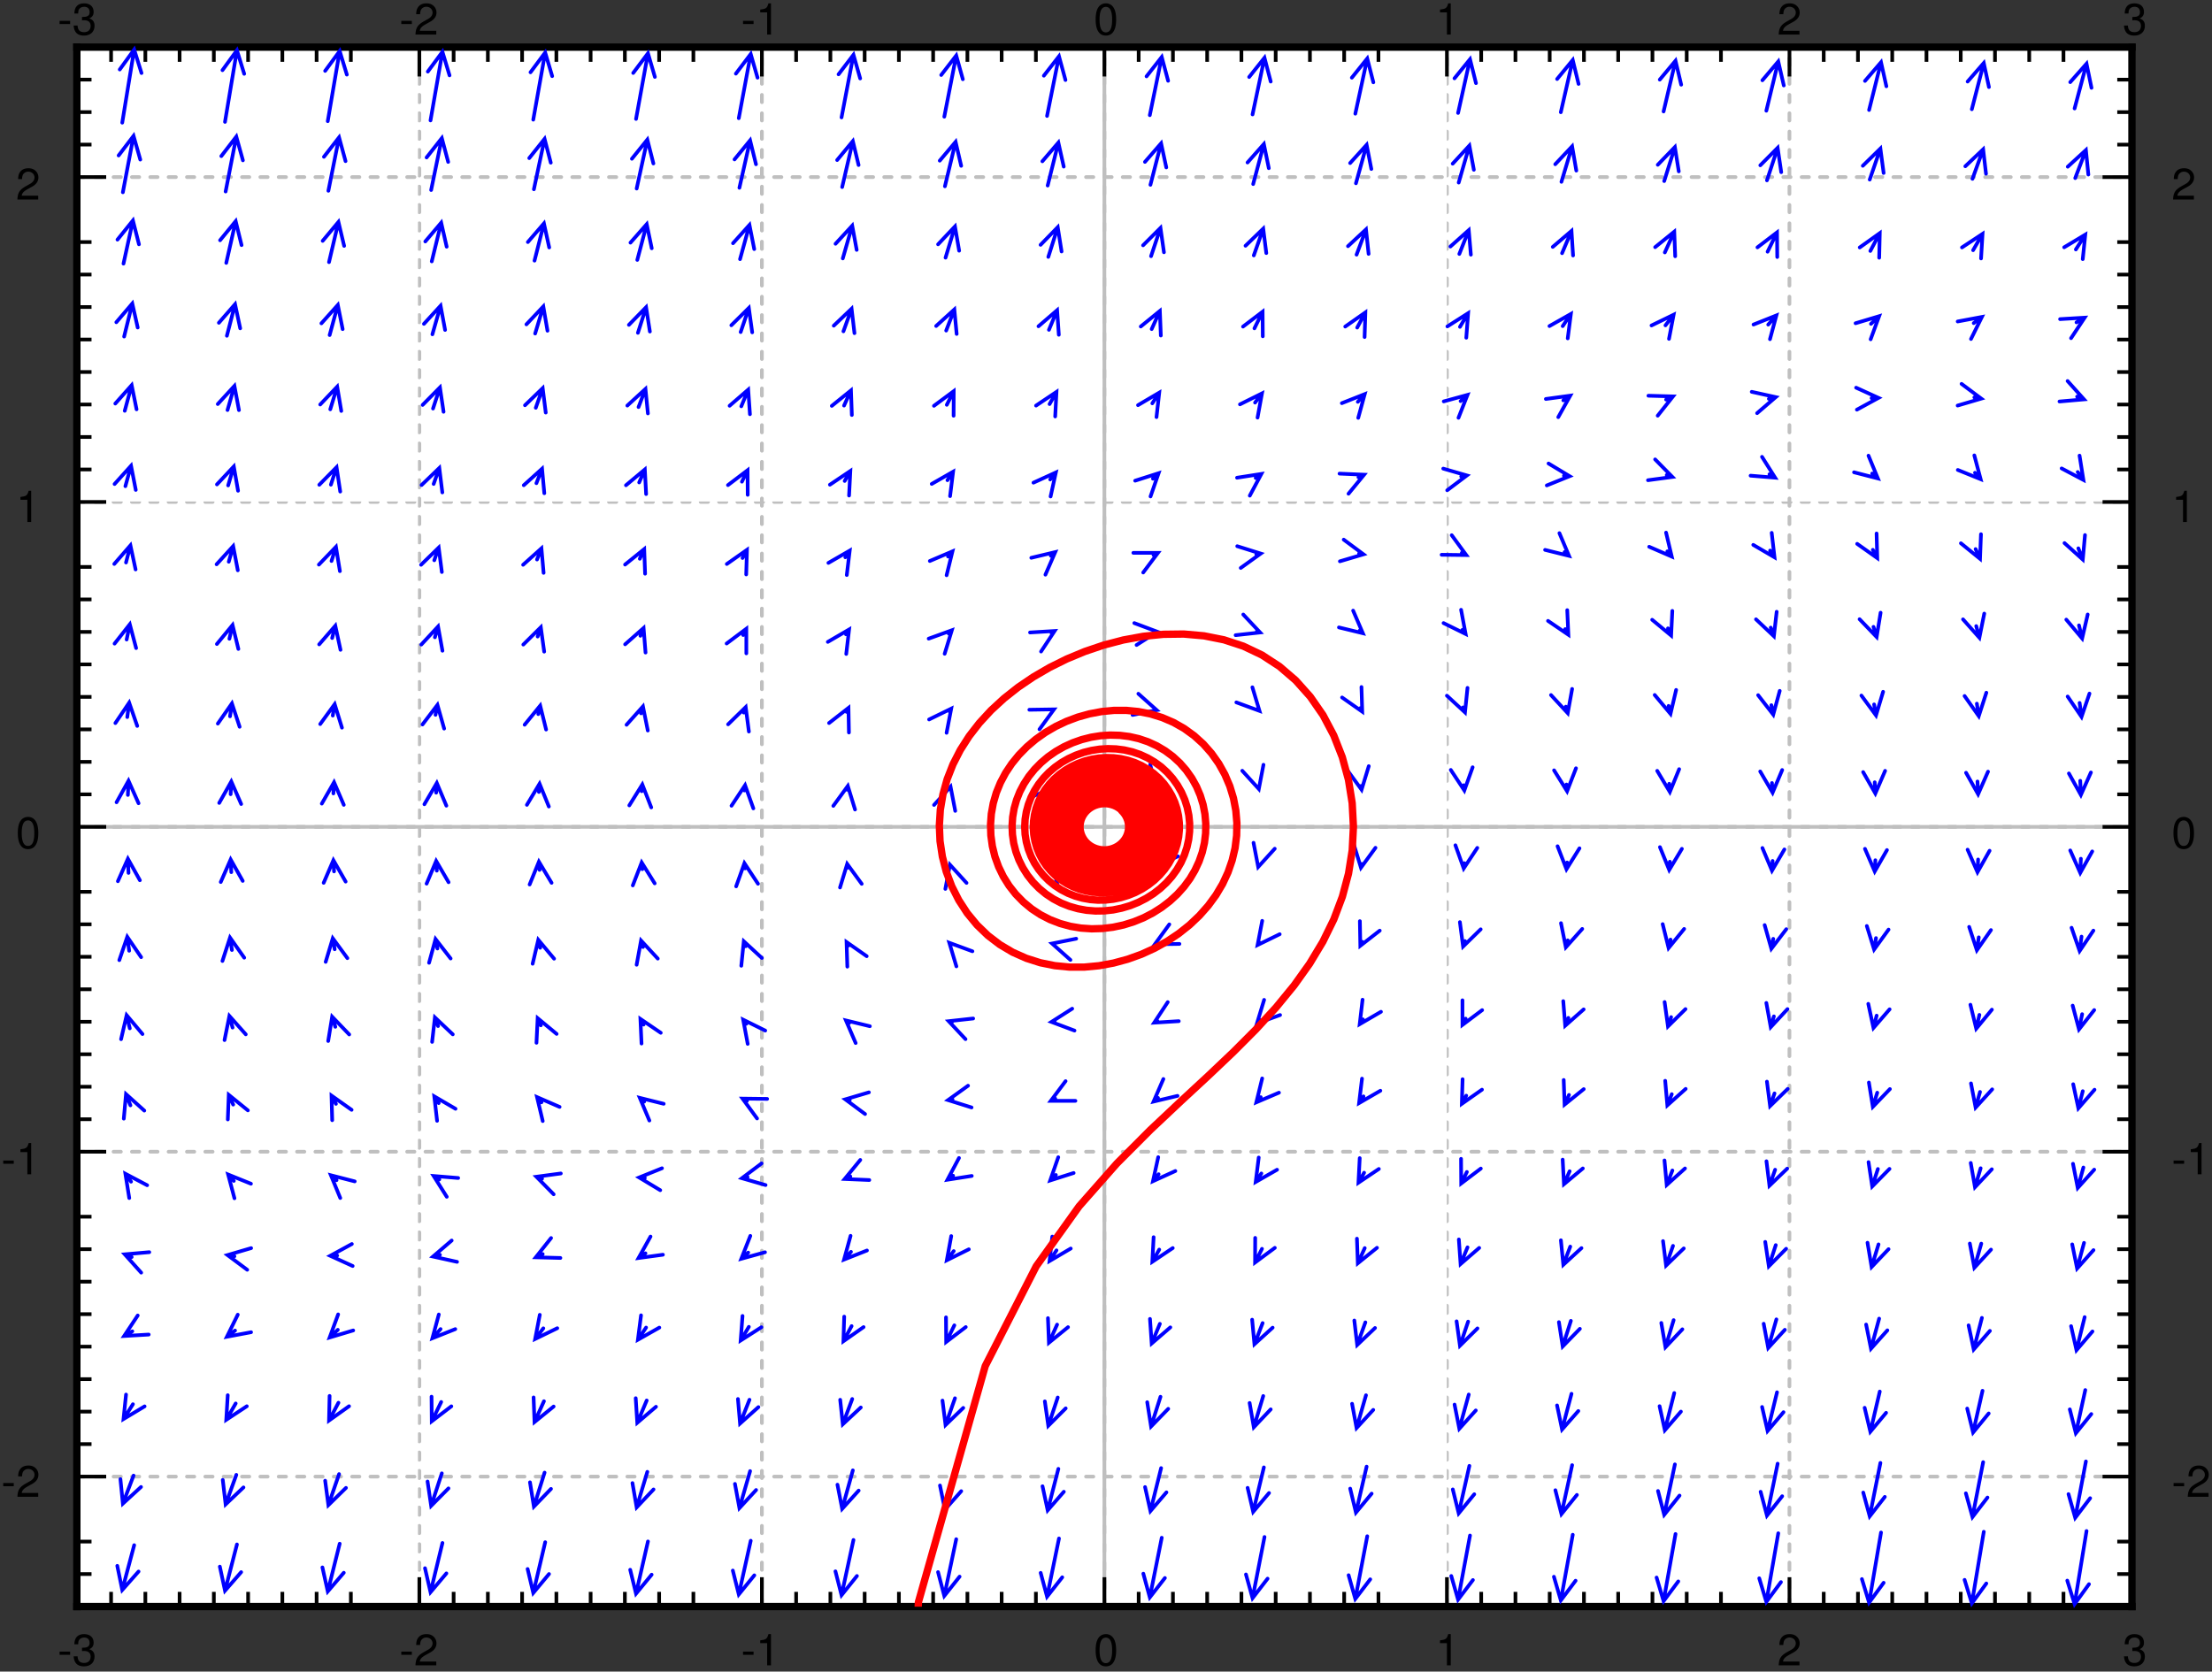 <svg xmlns="http://www.w3.org/2000/svg" xmlns:xlink="http://www.w3.org/1999/xlink" width="344pt" height="260pt" viewBox="0 0 344 260"><rect x="0" y="0" width="344" height="260" fill="#333333" stroke="none"/><defs><clipPath id="a"><path d="M171 7.66h2v242.25h-2zm0 0"/></clipPath><clipPath id="b"><path d="M12 128h320v2H12zm0 0"/></clipPath><clipPath id="c"><path d="M12 7.66h1v242.25h-1zm0 0"/></clipPath><clipPath id="d"><path d="M65 7.66h1v242.25h-1zm0 0"/></clipPath><clipPath id="e"><path d="M118 7.66h1v242.25h-1zm0 0"/></clipPath><clipPath id="f"><path d="M171 7.66h2v242.25h-2zm0 0"/></clipPath><clipPath id="g"><path d="M225 7.66h1v242.25h-1zm0 0"/></clipPath><clipPath id="h"><path d="M278 7.66h1v242.25h-1zm0 0"/></clipPath><clipPath id="i"><path d="M331 7.66h1v242.25h-1zm0 0"/></clipPath><clipPath id="j"><path d="M12 229h320v2H12zm0 0"/></clipPath><clipPath id="k"><path d="M12 178h320v2H12zm0 0"/></clipPath><clipPath id="l"><path d="M12 128h320v2H12zm0 0"/></clipPath><clipPath id="m"><path d="M12 78h320v1H12zm0 0"/></clipPath><clipPath id="n"><path d="M12 27h320v2H12zm0 0"/></clipPath><clipPath id="t"><path d="M121 98h91v151.91h-91zm0 0"/></clipPath><symbol overflow="visible" id="o"><path style="stroke:none" d="M1.953-2.14H.313v.5h1.64zm0 0"/></symbol><symbol overflow="visible" id="p"><path style="stroke:none" d="M1.516-2.219h.078l.25-.015c.672 0 1.015.296 1.015.89 0 .61-.39.969-1.015.969-.657 0-.985-.328-1.016-1.031h-.61c.032.39.095.64.22.86.234.468.718.702 1.39.702 1 0 1.64-.594 1.64-1.515 0-.61-.234-.954-.827-1.157.453-.171.687-.515.687-1 0-.843-.562-1.343-1.484-1.343-.985 0-1.5.546-1.516 1.578h.594c.015-.297.031-.469.11-.61.14-.265.437-.437.827-.437.532 0 .844.312.844.828 0 .344-.11.547-.39.656-.157.078-.376.094-.797.11zm0 0"/></symbol><symbol overflow="visible" id="q"><path style="stroke:none" d="M3.469-.594H.906c.063-.406.281-.656.89-1l.673-.375c.687-.36 1.031-.86 1.031-1.453 0-.406-.156-.781-.453-1.047-.281-.265-.64-.39-1.094-.39-.625 0-1.078.218-1.344.64-.171.25-.25.563-.265 1.047h.61c.015-.328.062-.531.14-.687a.94.94 0 0 1 .828-.47c.547 0 .969.391.969.907 0 .39-.235.719-.657.969l-.64.36C.578-1.532.28-1.064.234 0H3.47zm0 0"/></symbol><symbol overflow="visible" id="r"><path style="stroke:none" d="M1.781-3.453V0h.594v-4.86h-.39c-.22.75-.36.86-1.282.97v.437zm0 0"/></symbol><symbol overflow="visible" id="s"><path style="stroke:none" d="M1.89-4.86c-.452 0-.874.204-1.124.548-.313.421-.47 1.062-.47 1.968 0 1.625.548 2.5 1.595 2.5 1.03 0 1.593-.875 1.593-2.469 0-.937-.156-1.562-.484-2a1.355 1.355 0 0 0-1.11-.546zm0 .548c.641 0 .97.656.97 1.953 0 1.375-.313 2.015-.985 2.015-.64 0-.969-.672-.969-2 0-1.328.328-1.969.985-1.969zm0 0"/></symbol></defs><path style="stroke:none;fill-rule:nonzero;fill:#fff;fill-opacity:1" d="M12 249.91h320V7.66H12zm0 0"/><g clip-path="url(#a)"><path style="fill:none;stroke-width:5.707;stroke-linecap:round;stroke-linejoin:miter;stroke:#bfbfbf;stroke-opacity:1;stroke-miterlimit:10" d="M1997.503-211.163V-2636.7" transform="matrix(.1 0 0 .1 -28 271)"/></g><g clip-path="url(#b)"><path style="fill:none;stroke-width:5.707;stroke-linecap:round;stroke-linejoin:miter;stroke:#bfbfbf;stroke-opacity:1;stroke-miterlimit:10" d="M399.5-1423.931h3196.006" transform="matrix(.1 0 0 .1 -28 271)"/></g><g clip-path="url(#c)"><path style="fill:none;stroke-width:5.707;stroke-linecap:round;stroke-linejoin:miter;stroke:#bfbfbf;stroke-opacity:1;stroke-dasharray:11.414,17.121;stroke-miterlimit:10" d="M399.5-211.163V-2636.7" transform="matrix(.1 0 0 .1 -28 271)"/></g><g clip-path="url(#d)"><path style="fill:none;stroke-width:5.707;stroke-linecap:round;stroke-linejoin:miter;stroke:#bfbfbf;stroke-opacity:1;stroke-dasharray:11.414,17.121;stroke-miterlimit:10" d="M932.155-211.163V-2636.7" transform="matrix(.1 0 0 .1 -28 271)"/></g><g clip-path="url(#e)"><path style="fill:none;stroke-width:5.707;stroke-linecap:round;stroke-linejoin:miter;stroke:#bfbfbf;stroke-opacity:1;stroke-dasharray:11.414,17.121;stroke-miterlimit:10" d="M1464.849-211.163V-2636.7" transform="matrix(.1 0 0 .1 -28 271)"/></g><g clip-path="url(#f)"><path style="fill:none;stroke-width:5.707;stroke-linecap:round;stroke-linejoin:miter;stroke:#bfbfbf;stroke-opacity:1;stroke-dasharray:11.414,17.121;stroke-miterlimit:10" d="M1997.503-211.163V-2636.7" transform="matrix(.1 0 0 .1 -28 271)"/></g><g clip-path="url(#g)"><path style="fill:none;stroke-width:5.707;stroke-linecap:round;stroke-linejoin:miter;stroke:#bfbfbf;stroke-opacity:1;stroke-dasharray:11.414,17.121;stroke-miterlimit:10" d="M2530.158-211.163V-2636.7" transform="matrix(.1 0 0 .1 -28 271)"/></g><g clip-path="url(#h)"><path style="fill:none;stroke-width:5.707;stroke-linecap:round;stroke-linejoin:miter;stroke:#bfbfbf;stroke-opacity:1;stroke-dasharray:11.414,17.121;stroke-miterlimit:10" d="M3062.851-211.163V-2636.7" transform="matrix(.1 0 0 .1 -28 271)"/></g><g clip-path="url(#i)"><path style="fill:none;stroke-width:5.707;stroke-linecap:round;stroke-linejoin:miter;stroke:#bfbfbf;stroke-opacity:1;stroke-dasharray:11.414,17.121;stroke-miterlimit:10" d="M3595.506-211.163V-2636.7" transform="matrix(.1 0 0 .1 -28 271)"/></g><g clip-path="url(#j)"><path style="fill:none;stroke-width:5.707;stroke-linecap:round;stroke-linejoin:miter;stroke:#bfbfbf;stroke-opacity:1;stroke-dasharray:11.414,17.121;stroke-miterlimit:10" d="M399.5-413.29h3196.006" transform="matrix(.1 0 0 .1 -28 271)"/></g><g clip-path="url(#k)"><path style="fill:none;stroke-width:5.707;stroke-linecap:round;stroke-linejoin:miter;stroke:#bfbfbf;stroke-opacity:1;stroke-dasharray:11.414,17.121;stroke-miterlimit:10" d="M399.5-918.611h3196.006" transform="matrix(.1 0 0 .1 -28 271)"/></g><g clip-path="url(#l)"><path style="fill:none;stroke-width:5.707;stroke-linecap:round;stroke-linejoin:miter;stroke:#bfbfbf;stroke-opacity:1;stroke-dasharray:11.414,17.121;stroke-miterlimit:10" d="M399.5-1423.931h3196.006" transform="matrix(.1 0 0 .1 -28 271)"/></g><g clip-path="url(#m)"><path style="fill:none;stroke-width:5.707;stroke-linecap:round;stroke-linejoin:miter;stroke:#bfbfbf;stroke-opacity:1;stroke-dasharray:11.414,17.121;stroke-miterlimit:10" d="M399.5-1929.251h3196.006" transform="matrix(.1 0 0 .1 -28 271)"/></g><g clip-path="url(#n)"><path style="fill:none;stroke-width:5.707;stroke-linecap:round;stroke-linejoin:miter;stroke:#bfbfbf;stroke-opacity:1;stroke-dasharray:11.414,17.121;stroke-miterlimit:10" d="M399.5-2434.572h3196.006" transform="matrix(.1 0 0 .1 -28 271)"/></g><path style="fill:none;stroke-width:11.414;stroke-linecap:square;stroke-linejoin:miter;stroke:#000;stroke-opacity:1;stroke-miterlimit:10" d="M399.5-211.163h3196.006" transform="matrix(.1 0 0 .1 -28 271)"/><path style="fill:none;stroke-width:5.707;stroke-linecap:butt;stroke-linejoin:miter;stroke:#000;stroke-opacity:1;stroke-miterlimit:10" d="M399.5-211.163v-45.643m0 45.643v-22.84m53.254 22.84v-22.84m53.293 22.84v-22.84m53.253 22.84v-22.84m53.255 22.84v-22.84m53.292 22.84v-22.84m53.254 22.84v-22.84m53.254 22.84v-22.84m53.293 22.84v-22.84m106.507 22.84v-45.643m0 45.643v-22.84m53.293 22.84v-22.84m53.254 22.84v-22.84m53.253 22.84v-22.84m53.293 22.84v-22.84m53.254 22.84v-22.84m53.254 22.84v-22.84m53.292 22.84v-22.84m53.254 22.84v-22.84m106.547 22.84v-45.643m0 45.643v-22.84m53.253 22.84v-22.84m53.254 22.84v-22.84m53.293 22.84v-22.84m53.254 22.84v-22.84m53.253 22.84v-22.84m53.294 22.84v-22.84m53.253 22.84v-22.84m53.254 22.84v-22.84m106.546 22.84v-45.643m0 45.643v-22.84m53.254 22.84v-22.84m53.293 22.84v-22.84m53.253 22.84v-22.84m53.254 22.84v-22.84m53.293 22.84v-22.84m53.254 22.84v-22.84m53.253 22.84v-22.84m53.293 22.84v-22.84m106.508 22.84v-45.643m0 45.643v-22.84m53.292 22.84v-22.84m53.254 22.84v-22.84m53.254 22.84v-22.84m53.292 22.84v-22.84m53.254 22.84v-22.84m53.254 22.84v-22.84m53.292 22.84v-22.84m53.255 22.84v-22.84m106.546 22.84v-45.643m0 45.643v-22.84m53.254 22.84v-22.84m53.254 22.84v-22.84m53.292 22.84v-22.84m53.254 22.84v-22.84m53.254 22.84v-22.84m53.293 22.84v-22.84m53.253 22.84v-22.84m53.255 22.84v-22.84m106.546 22.84v-45.643m0 45.643v-22.84" transform="matrix(.1 0 0 .1 -28 271)"/><g style="fill:#000;fill-opacity:1"><use xlink:href="#o" x="8.952" y="259.03"/><use xlink:href="#p" x="11.236" y="259.03"/></g><g style="fill:#000;fill-opacity:1"><use xlink:href="#o" x="62.095" y="259.03"/><use xlink:href="#q" x="64.378" y="259.03"/></g><g style="fill:#000;fill-opacity:1"><use xlink:href="#o" x="115.238" y="259.03"/><use xlink:href="#r" x="117.522" y="259.03"/></g><use xlink:href="#s" x="170.094" y="259.03" style="fill:#000;fill-opacity:1"/><use xlink:href="#r" x="223.237" y="259.03" style="fill:#000;fill-opacity:1"/><use xlink:href="#q" x="276.38" y="259.03" style="fill:#000;fill-opacity:1"/><use xlink:href="#p" x="330.095" y="259.03" style="fill:#000;fill-opacity:1"/><path style="fill:none;stroke-width:11.414;stroke-linecap:square;stroke-linejoin:miter;stroke:#000;stroke-opacity:1;stroke-miterlimit:10" d="M399.5-2636.7h3196.006" transform="matrix(.1 0 0 .1 -28 271)"/><path style="fill:none;stroke-width:5.707;stroke-linecap:butt;stroke-linejoin:miter;stroke:#000;stroke-opacity:1;stroke-miterlimit:10" d="M399.5-2636.7v45.643m0-45.643v22.842m53.254-22.842v22.842m53.293-22.842v22.842M559.3-2636.7v22.842m53.255-22.842v22.842m53.292-22.842v22.842m53.254-22.842v22.842m53.254-22.842v22.842m53.293-22.842v22.842m106.507-22.842v45.643m0-45.643v22.842m53.293-22.842v22.842m53.254-22.842v22.842m53.253-22.842v22.842m53.293-22.842v22.842m53.254-22.842v22.842m53.254-22.842v22.842m53.292-22.842v22.842m53.254-22.842v22.842m106.547-22.842v45.643m0-45.643v22.842m53.253-22.842v22.842m53.254-22.842v22.842m53.293-22.842v22.842m53.254-22.842v22.842m53.253-22.842v22.842m53.294-22.842v22.842m53.253-22.842v22.842m53.254-22.842v22.842m106.546-22.842v45.643m0-45.643v22.842m53.254-22.842v22.842m53.293-22.842v22.842m53.253-22.842v22.842m53.254-22.842v22.842m53.293-22.842v22.842m53.254-22.842v22.842m53.253-22.842v22.842m53.293-22.842v22.842m106.508-22.842v45.643m0-45.643v22.842m53.292-22.842v22.842m53.254-22.842v22.842m53.254-22.842v22.842m53.292-22.842v22.842m53.254-22.842v22.842m53.254-22.842v22.842m53.292-22.842v22.842m53.255-22.842v22.842m106.546-22.842v45.643m0-45.643v22.842m53.254-22.842v22.842m53.254-22.842v22.842m53.292-22.842v22.842m53.254-22.842v22.842m53.254-22.842v22.842m53.293-22.842v22.842m53.253-22.842v22.842m53.255-22.842v22.842m106.546-22.842v45.643m0-45.643v22.842" transform="matrix(.1 0 0 .1 -28 271)"/><g style="fill:#000;fill-opacity:1"><use xlink:href="#o" x="8.952" y="5.38"/><use xlink:href="#p" x="11.236" y="5.38"/></g><g style="fill:#000;fill-opacity:1"><use xlink:href="#o" x="62.095" y="5.38"/><use xlink:href="#q" x="64.378" y="5.38"/></g><g style="fill:#000;fill-opacity:1"><use xlink:href="#o" x="115.238" y="5.38"/><use xlink:href="#r" x="117.522" y="5.38"/></g><use xlink:href="#s" x="170.094" y="5.38" style="fill:#000;fill-opacity:1"/><use xlink:href="#r" x="223.237" y="5.38" style="fill:#000;fill-opacity:1"/><use xlink:href="#q" x="276.38" y="5.38" style="fill:#000;fill-opacity:1"/><use xlink:href="#p" x="330.095" y="5.38" style="fill:#000;fill-opacity:1"/><path style="fill:none;stroke-width:11.414;stroke-linecap:square;stroke-linejoin:miter;stroke:#000;stroke-opacity:1;stroke-miterlimit:10" d="M399.5-211.163V-2636.7" transform="matrix(.1 0 0 .1 -28 271)"/><path style="fill:none;stroke-width:5.707;stroke-linecap:butt;stroke-linejoin:miter;stroke:#000;stroke-opacity:1;stroke-miterlimit:10" d="M399.5-211.163h22.824M399.5-261.695h22.824M399.5-312.227h22.824M399.5-413.29h45.647m-45.647 0h22.824M399.5-463.823h22.824M399.5-514.355h22.824M399.5-564.887h22.824M399.5-615.419h22.824M399.5-665.951h22.824M399.5-716.483h22.824M399.5-767.015h22.824M399.5-817.547h22.824M399.5-918.611h45.647m-45.647 0h22.824M399.5-969.143h22.824m-22.824-50.532h22.824m-22.824-50.532h22.824M399.5-1120.74h22.824m-22.824-50.531h22.824m-22.824-50.532h22.824m-22.824-50.532h22.824m-22.824-50.532h22.824M399.5-1423.931h45.647m-45.647 0h22.824m-22.824-50.532h22.824m-22.824-50.532h22.824m-22.824-50.532h22.824M399.5-1626.06h22.824m-22.824-50.531h22.824m-22.824-50.532h22.824m-22.824-50.532h22.824m-22.824-50.532h22.824M399.5-1929.251h45.647m-45.647 0h22.824m-22.824-50.532h22.824m-22.824-50.532h22.824m-22.824-50.532h22.824M399.5-2131.38h22.824m-22.824-50.531h22.824m-22.824-50.532h22.824m-22.824-50.532h22.824m-22.824-50.532h22.824M399.5-2434.572h45.647m-45.647 0h22.824m-22.824-50.532h22.824m-22.824-50.532h22.824m-22.824-50.532h22.824M399.5-2636.7h22.824" transform="matrix(.1 0 0 .1 -28 271)"/><g style="fill:#000;fill-opacity:1"><use xlink:href="#o" x=".19" y="232.81"/><use xlink:href="#q" x="2.474" y="232.81"/></g><g style="fill:#000;fill-opacity:1"><use xlink:href="#o" x=".19" y="182.65"/><use xlink:href="#r" x="2.474" y="182.65"/></g><use xlink:href="#s" x="2.473" y="131.92" style="fill:#000;fill-opacity:1"/><use xlink:href="#r" x="2.473" y="81.19" style="fill:#000;fill-opacity:1"/><use xlink:href="#q" x="2.473" y="31.03" style="fill:#000;fill-opacity:1"/><path style="fill:none;stroke-width:11.414;stroke-linecap:square;stroke-linejoin:miter;stroke:#000;stroke-opacity:1;stroke-miterlimit:10" d="M3595.506-211.163V-2636.7" transform="matrix(.1 0 0 .1 -28 271)"/><path style="fill:none;stroke-width:5.707;stroke-linecap:butt;stroke-linejoin:miter;stroke:#000;stroke-opacity:1;stroke-miterlimit:10" d="M3595.506-211.163h-22.823m22.823-50.532h-22.823m22.823-50.532h-22.823m22.823-101.063h-45.685m45.685 0h-22.823m22.823-50.533h-22.823m22.823-50.532h-22.823m22.823-50.532h-22.823m22.823-50.532h-22.823m22.823-50.532h-22.823m22.823-50.532h-22.823m22.823-50.532h-22.823m22.823-50.532h-22.823m22.823-101.064h-45.685m45.685 0h-22.823m22.823-50.532h-22.823m22.823-50.532h-22.823m22.823-50.532h-22.823m22.823-50.533h-22.823m22.823-50.531h-22.823m22.823-50.532h-22.823m22.823-50.532h-22.823m22.823-50.532h-22.823m22.823-101.064h-45.685m45.685 0h-22.823m22.823-50.532h-22.823m22.823-50.532h-22.823m22.823-50.532h-22.823m22.823-50.533h-22.823m22.823-50.531h-22.823m22.823-50.532h-22.823m22.823-50.532h-22.823m22.823-50.532h-22.823m22.823-101.064h-45.685m45.685 0h-22.823m22.823-50.532h-22.823m22.823-50.532h-22.823m22.823-50.532h-22.823m22.823-50.533h-22.823m22.823-50.531h-22.823m22.823-50.532h-22.823m22.823-50.532h-22.823m22.823-50.532h-22.823m22.823-101.065h-45.685m45.685 0h-22.823m22.823-50.532h-22.823m22.823-50.532h-22.823m22.823-50.532h-22.823m22.823-50.532h-22.823" transform="matrix(.1 0 0 .1 -28 271)"/><g style="fill:#000;fill-opacity:1"><use xlink:href="#o" x="337.714" y="232.81"/><use xlink:href="#q" x="339.997" y="232.81"/></g><g style="fill:#000;fill-opacity:1"><use xlink:href="#o" x="337.714" y="182.65"/><use xlink:href="#r" x="339.997" y="182.65"/></g><use xlink:href="#s" x="337.714" y="131.92" style="fill:#000;fill-opacity:1"/><use xlink:href="#r" x="337.714" y="81.19" style="fill:#000;fill-opacity:1"/><use xlink:href="#q" x="337.714" y="31.03" style="fill:#000;fill-opacity:1"/><path style="fill:none;stroke-width:5.707;stroke-linecap:round;stroke-linejoin:miter;stroke:#00f;stroke-opacity:1;stroke-miterlimit:10" d="m488.686-306.634-18.57 69.658m-7.726-37.508 7.725 37.508 25.36-28.67m-7.765-149.248-16.62 43.609m-3.823-38.095 3.824 38.095 28.207-25.892m-12.563-128.716-14.669 23.076m3.941-38.095-3.94 38.095 32.81-19.712M485.76-639.277l-12.718 7.314m21.145-31.915-21.145 31.915 38.233-2.269m-26.49-120.541-10.768-4.263m38.155-3.324-38.155 3.324 25.554 28.512M483.81-872.03l-8.818-12.32m33.864 17.875-33.864-17.874L481-846.53m1.834-144.203-6.866-17.443m28.441 25.618-28.441-25.618-3.434 38.133m9.325-140.488-4.916-20.416m24.657 29.333-24.657-29.333-8.661 37.312m12.601-137.555-2.965-21.668m21.575 31.642-21.575-31.642-12.367 36.257m14.318-135.678-.975-22.02m18.648 33.441-18.648-33.44-15.567 34.965m15.567-134.192.975-22.058m15.605 34.965-15.605-34.965-18.61 33.44m16.659-132.51 2.965-22.41m12.524 36.177-12.524-36.178-21.457 31.759m17.517-129.968 4.916-23.701m9.831 36.999-9.831-37-23.682 30.078m17.791-126.173 6.866-26.636m8.036 37.43-8.036-37.43-25.125 28.904m17.283-120.972 8.817-31.798m7.335 37.586-7.335-37.586-25.632 28.434m15.84-113.892 10.768-39.855m7.607 37.547-7.607-37.547-25.476 28.59m13.733-104.232 12.718-51.392m8.388 37.351-8.388-37.351-24.852 29.138m11.158-91.169 14.67-67.115m9.402 37.078-9.403-37.078-24.032 29.803m8.387-73.686 16.62-87.688m10.456 36.843-10.455-36.843-23.213 30.468m5.617-51.041 18.571-113.697m11.392 36.53-11.392-36.53-22.433 31.016M648.486-307.768l-18.57 71.926m-8.037-37.43 8.037 37.43 25.125-28.864m-7.531-151.323-16.619 45.917m-4.447-38.016 4.447 38.016 27.739-26.36m-12.094-130.594-14.67 25.422m2.302-38.251-2.302 38.251 31.953-21.08M645.56-640.45l-12.718 9.66m16.932-34.34-16.932 34.34 37.648-7.079m-25.905-118.077-10.768-1.917m36.751-10.795-36.75 10.795 30.664 22.88m-20.872-138.22-8.818-9.973m35.503 14.354-35.503-14.354 9.832 37m-1.99-145.73-6.866-15.136m29.728 24.132-29.728-24.132-1.483 38.25m7.374-142.912-4.916-18.07m25.477 28.591-25.477-28.59-7.569 37.546m11.51-140.097-2.966-19.36m22.082 31.289-22.082-31.29-11.782 36.413m13.772-138.18-1.014-19.713m18.804 33.363-18.804-33.363-15.372 35.083m15.372-136.616 1.014-19.751m15.372 35.044-15.372-35.044-18.804 33.362m16.814-134.739 2.966-20.064m11.976 36.373-11.976-36.373-21.926 31.406m17.985-131.962 4.916-21.355m9.051 37.195-9.051-37.195-24.345 29.53m18.454-127.973 6.866-24.289m7.179 37.587-7.179-37.587-25.788 28.278m17.946-122.693 8.818-29.45m6.593 37.703-6.593-37.704-26.218 27.887m16.425-115.692 10.768-37.508m7.022 37.626-7.022-37.626-25.905 28.2m14.162-106.188 12.718-49.085m7.998 37.469-7.998-37.469-25.164 28.864m11.47-93.163 14.67-64.847m9.129 37.195-9.13-37.195-24.266 29.647m8.622-75.798 16.62-85.38m10.261 36.882-10.261-36.883-23.33 30.312m5.735-53.231 18.57-111.39m11.275 36.609-11.275-36.609-22.51 30.977M808.287-308.941l-18.571 74.272m-8.31-37.391 8.31 37.391 24.93-29.06m-7.335-153.473-16.62 48.264m-5.032-37.978 5.032 37.978 27.349-26.792M806.336-528.2l-14.67 27.69m.898-38.25-.897 38.25 31.172-22.254m-17.479-118.86-12.718 11.968m13.226-35.943-13.226 35.943 36.673-10.99m-24.93-116.474-10.768.391m33.591-18.343-33.59 18.343 34.839 15.88M803.41-874.337l-8.817-7.666m37.063 9.543-37.063-9.543 14.59 35.396m-6.749-146.433-6.866-12.829m31.25 22.137-31.25-22.137 1.053 38.251m4.839-145.26-4.917-15.723m26.53 27.613-26.53-27.613-6.164 37.782m10.105-142.678-2.965-17.053m22.706 30.859-22.706-30.86-11.041 36.648m13.03-140.684-1.014-17.404m19.039 33.245-19.039-33.245-15.137 35.161m15.137-139.041 1.014-17.405m15.138 35.161-15.138-35.16-19.038 33.244m17.049-136.929 2.965-17.757m11.314 36.569-11.314-36.569-22.511 30.976m18.57-133.839 4.916-19.086m8.076 37.429-8.076-37.43-25.086 28.943m19.195-129.694 6.866-21.98m6.165 37.781-6.165-37.781-26.529 27.612m18.688-124.334 8.817-27.144m5.696 37.86-5.696-37.86-26.88 27.3m17.087-117.413 10.768-35.161m6.359 37.742-6.359-37.742-26.412 27.73m14.669-108.026 12.718-46.777m7.53 37.547-7.53-37.547-25.514 28.55m11.821-95.196 14.669-62.5m8.856 37.234-8.856-37.235-24.5 29.412m8.855-77.91 16.62-83.073m10.066 36.961-10.066-36.96-23.525 30.233m5.93-55.421 18.57-109.082m11.119 36.648-11.118-36.648-22.628 30.859M968.087-310.076l-18.57 76.58m-8.584-37.312 8.583 37.313 24.696-29.256m-7.101-155.624-16.62 50.57m-5.578-37.859 5.579 37.86 26.958-27.183m-11.314-134.387-14.67 30.038m-.35-38.29.35 38.29 30.432-23.271M965.16-642.758l-12.718 14.276m9.988-36.961-9.988 36.96 35.58-14.197m-23.837-115.574-10.767 2.699m29.026-24.953-29.026 24.953 37.375 8.252M963.21-875.51l-8.817-5.358m38.155 3.128-38.155-3.128 20.404 32.384m-12.562-145.73-6.867-10.481m33.045 19.321-33.045-19.321 4.37 38.016m1.522-147.372-4.916-13.415m27.816 26.322-27.816-26.322-4.33 38.055m8.27-145.259-2.965-14.707m23.486 30.233-23.486-30.233-10.066 36.922m12.056-143.305-1.015-15.058m19.312 33.049-19.312-33.049-14.864 35.279m14.864-141.506 1.015-15.057m14.864 35.278-14.864-35.278-19.312 33.049m17.322-139.081 2.965-15.449m10.416 36.843-10.416-36.843-23.213 30.468m19.273-135.638 4.915-16.74m6.828 37.664-6.828-37.664-26.06 28.082m20.169-131.141 6.867-19.673m4.915 37.938-4.915-37.938-27.427 26.713m19.585-125.743 8.817-24.836m4.682 38.016-4.682-38.016-27.583 26.557m17.791-118.977 10.767-32.893m5.618 37.899-5.618-37.9-26.92 27.222m15.177-109.825 12.719-44.43m7.022 37.625-7.022-37.625-25.866 28.2m12.172-97.192 14.67-60.154m8.504 37.312-8.505-37.312-24.735 29.177m9.091-80.023 16.62-80.725m9.87 36.999-9.87-37-23.682 30.078m6.086-57.612 18.57-106.735m11.003 36.648-11.002-36.648-22.745 30.78M1127.887-311.25l-18.57 78.889m-8.817-37.234 8.816 37.234 24.501-29.412m-6.905-157.737-16.62 52.88m-6.086-37.783 6.086 37.782 26.607-27.534m-10.963-136.382-14.669 32.384m-1.443-38.29 1.443 38.29 29.729-24.132m-16.035-121.636-12.718 16.583m7.217-37.586-7.217 37.586 34.41-16.74m-22.667-115.339-10.768 5.045m23.798-29.998-23.798 29.998 38.272 1.017m-28.48-123.319-8.817-3.011m37.961-5.085-37.96 5.085 26.84 27.3m-18.999-142.992-6.866-8.174m35.111 15.253-35.111-15.253 8.856 37.273m-2.965-148.897-4.916-11.108m29.494 24.445-29.494-24.445-1.834 38.251m5.774-147.763-2.965-12.398m24.579 29.373-24.579-29.373-8.778 37.234m10.768-145.964-1.014-12.75m19.702 32.853-19.702-32.854-14.436 35.475m14.436-143.97 1.014-12.79m14.435 35.475-14.435-35.474-19.702 32.853m17.713-141.153 2.964-13.141m9.208 37.156-9.208-37.156-24.188 29.685m20.248-137.203 4.916-14.432m5.227 37.939-5.227-37.939-27.232 26.948m21.341-132.314 6.866-17.366m3.355 38.134-3.355-38.134-28.52 25.58m20.678-126.918 8.817-22.489m3.473 38.134-3.473-38.134-28.44 25.658m18.648-120.425 10.768-30.546m4.759 37.977-4.76-37.977-27.543 26.596m15.801-111.545 12.718-42.124m6.476 37.743-6.476-37.743-26.295 27.847m12.601-99.108 14.67-57.885m8.193 37.39-8.194-37.39-25.007 28.982m9.363-82.095 16.62-78.419m9.636 37.039-9.636-37.039-23.838 29.92m6.242-59.801 18.571-104.389m10.846 36.687-10.846-36.687-22.862 30.703m182.662 2285.127-18.57 81.234m-9.051-37.195 9.05 37.195 24.306-29.568m-6.71-159.927-16.62 55.225m-6.515-37.742 6.515 37.742 26.256-27.847m-10.611-138.376-14.67 34.652m-2.418-38.211 2.418 38.211 29.105-24.874m-15.411-123.202-12.718 18.93m4.877-37.977-4.877 37.977 33.317-18.851M1283.786-760.6l-10.768 7.352m18.649-33.44-18.649 33.44 37.921-5.162m-28.129-119.408-8.817-.704m35.503-14.354-35.503 14.354 32.772 19.752m-24.93-137.751-6.866-5.867m37.18 9.231-37.18-9.23 14.903 35.278m-9.012-149.25-4.916-8.76m31.64 21.549-31.64-21.55 1.717 38.251m2.224-150.109-2.966-10.091m26.023 28.082-26.023-28.082-6.866 37.664m8.857-148.662-1.015-10.443m20.248 32.501-20.248-32.501-13.811 35.709m13.811-146.551 1.014-10.443m13.851 35.67-13.85-35.67-20.249 32.502m18.259-143.148 2.965-10.795m7.529 37.508-7.53-37.508-25.514 28.551m21.574-138.376 4.916-12.125m3.043 38.173-3.043-38.173-28.714 25.345m22.823-133.058 6.866-15.018m1.365 38.251-1.365-38.251-29.767 24.053m21.925-127.738 8.818-20.181m1.989 38.251-1.99-38.251-29.377 24.562m19.585-121.637 10.768-28.2m3.784 38.095-3.784-38.094-28.207 25.891m16.464-113.149 12.718-39.816m5.891 37.821-5.89-37.82-26.725 27.417m13.03-101.025 14.67-55.539m7.803 37.469-7.803-37.469-25.281 28.708m9.636-84.168 16.62-76.11m9.402 37.117-9.402-37.118-24.033 29.803m6.438-61.952 18.57-102.12m10.729 36.765-10.729-36.765-22.979 30.624m182.78 2282.936-18.571 83.542m-9.285-37.155 9.285 37.155 24.15-29.724m-6.555-162.117-16.62 57.533m-6.944-37.626 6.944 37.626 25.944-28.121m-10.299-140.411-14.67 37m-3.277-38.134 3.278 38.134 28.558-25.54m-14.865-124.844L1431.843-625m2.887-38.174-2.887 38.173 32.264-20.612m-20.521-116.122-10.768 9.66m14.045-35.63-14.045 35.63 36.907-10.168m-27.115-116.748-8.816 1.603m30.586-23.036-30.586 23.036 36.79 10.639m-28.949-130.945-6.866-3.52m38.273.469-38.273-.47 22.589 30.899m-16.698-147.216-4.916-6.453m34.332 16.974-34.332-16.974 7.062 37.664m-3.121-151.831-2.965-7.744m28.129 25.97-28.13-25.97-3.9 38.095m5.891-151.439-1.015-8.097m21.106 31.954-21.106-31.954-12.874 36.022m12.874-149.171 1.014-8.136m12.875 36.022-12.875-36.022-21.106 31.915m19.117-144.908 2.965-8.487m4.955 37.977-4.955-37.977-27.388 26.752m23.447-138.884 4.916-9.778m0 38.29v-38.29l-30.626 22.958m24.735-132.979 6.866-12.711m-1.17 38.251 1.17-38.251-31.328 22.02m23.487-128.012 8.817-17.874m.195 38.29-.195-38.29-30.509 23.154m20.716-122.536 10.768-25.931m2.692 38.212-2.692-38.212-28.948 25.07m17.205-114.635 12.718-37.47m5.229 37.9-5.229-37.9-27.231 26.91m13.538-102.864 14.669-53.191m7.413 37.547-7.413-37.547-25.593 28.434m9.948-86.241 16.62-73.764m9.168 37.156-9.168-37.156-24.227 29.646m6.632-64.142 18.57-99.774m10.573 36.764-10.572-36.764-23.097 30.507M1607.288-314.73l-18.57 85.85m-9.481-37.078 9.48 37.078 23.955-29.842m-6.36-164.268-16.62 59.84m-7.334-37.586 7.335 37.586 25.67-28.395m-10.026-142.444-14.67 39.268m-4.057-38.055 4.058 38.055 28.012-26.087m-14.318-126.604-12.719 23.545m1.21-38.251-1.21 38.251 31.328-21.98m-19.585-117.061-10.767 12.007m10.143-36.921-10.143 36.92 35.62-14.08m-25.828-115.182-8.817 3.95m24.266-29.608-24.266 29.608 38.272 1.642m-30.43-124.296-6.867-1.212m36.712-10.873-36.712 10.873 30.743 22.84m-24.852-141.426-4.915-4.146m37.219 8.996-37.22-8.996 15.138 35.161m-11.197-151.635-2.965-5.436m31.328 21.98-31.328-21.98 1.21 38.25m.74-153.942-.975-5.789m22.589 30.937-22.589-30.937-11.158 36.648m11.158-152.105.976-5.827m11.236 36.608-11.236-36.608-22.55 30.937m20.599-146.199 2.965-6.18m.702 38.291-.702-38.29-30.197 23.545m26.257-138.025 4.915-7.47m-4.447 38.055 4.447-38.055-33.083 19.282m27.193-131.61 6.866-10.365m-4.565 37.978 4.565-37.978-33.162 19.126m25.32-127.465 8.817-15.527m-1.99 38.212 1.99-38.212-31.796 21.355m22.004-123.084 10.767-23.584m1.366 38.251-1.366-38.25-29.806 24.053m18.063-115.966 12.719-35.161m4.448 38.016-4.448-38.016-27.739 26.4m14.045-104.623 14.67-50.923m6.944 37.664-6.945-37.664-25.944 28.16m10.3-88.235 16.62-71.457m8.934 37.234-8.935-37.234-24.422 29.451m6.827-66.294 18.57-97.427m10.417 36.804-10.416-36.804-23.213 30.39m183.013 2278.478-18.57 88.196m-9.715-37.039 9.714 37.039 23.799-29.998m-6.203-166.459-16.62 62.187m-7.686-37.508 7.686 37.508 25.359-28.668m-9.715-144.517-14.669 41.614m-4.76-37.977 4.76 37.977 27.544-26.595m-13.85-128.442-12.718 25.891m-.274-38.29.274 38.29 30.47-23.193m-18.727-118.156-10.768 14.276m6.905-37.664-6.905 37.664 34.254-17.052m-24.462-114.519-8.817 6.297m17.986-33.831-17.986 33.831 37.844-5.906m-30.002-119.055-6.866 1.095m31.093-22.372-31.093 22.372 36.555 11.46m-30.665-132.393-4.915-1.799m38.077-4.185-38.077 4.185 26.178 27.926m-22.238-146.747-2.965-3.128m35.932 13.219-35.932-13.22 11.002 36.687m-9.052-154.646-.974-3.481m25.788 28.316-25.788-28.316-7.14 37.625m7.14-155.429.975-3.481m7.256 37.586-7.256-37.586-25.71 28.356m23.759-145.964 2.965-3.833m-7.217 37.586 7.217-37.586-34.41 16.818m30.47-133.605 4.916-5.163m-11.197 36.609 11.197-36.609-36.01 13.064m30.119-127.739 6.866-8.056m-9.129 37.195 9.129-37.195-35.23 15.018m27.388-125.665 8.817-13.22m-4.721 38.017 4.721-38.016-33.24 19.008m23.448-123.045 10.768-21.237m-.195 38.251.195-38.251-30.743 22.801m19-117.021 12.718-32.854m3.589 38.095-3.589-38.095-28.324 25.736m14.63-106.306 14.67-48.576m6.476 37.743-6.477-37.743-26.295 27.809m10.651-90.231 16.62-69.149m8.661 37.313-8.661-37.313-24.657 29.295m7.061-68.406 18.571-95.158m10.261 36.882-10.261-36.882-23.37 30.311m183.17 2276.287-18.57 90.504m-9.91-36.999 9.91 37 23.642-30.116m-6.047-168.688-16.62 64.495m-8.037-37.43 8.037 37.43 25.125-28.865m-9.48-146.629-14.67 43.962m-5.383-37.899 5.383 37.899 27.076-27.065m-13.382-130.281-12.718 28.2m-1.522-38.251 1.522 38.25 29.69-24.21m-17.947-119.485-10.768 16.623m4.214-38.056-4.214 38.056 32.967-19.439m-23.174-114.44-8.818 8.565m12.563-36.139-12.563 36.14 36.478-11.617m-28.636-115.652-6.866 3.441m22.979-30.663-22.98 30.663h38.273m-32.382-123.279-4.915.548m32.304-20.612-32.304 20.612 35.854 13.454m-31.913-134.622-2.966-.782m37.532-7.509-37.532 7.51 28.559 25.5m-26.608-145.808-.975-1.134m35.268 14.941-35.268-14.941 9.207 37.156m-9.207-157.267.975-1.174m-8.778 37.234 8.778-37.234-35.073 15.332m33.122-135.287 2.966-1.525m-22.55 30.976 22.55-30.976-38.312.587m34.371-119.681 4.916-2.816m-21.068 31.954 21.068-31.954-38.234 2.307m32.343-119.29 6.866-5.75m-15.254 35.123 15.254-35.122-37.258 8.878m29.416-121.832 8.818-10.912m-8.193 37.39 8.193-37.39-34.84 15.88m25.048-122.224 10.767-18.97m-2.029 38.252 2.029-38.251-31.796 21.315m20.053-117.843 12.718-30.506m2.653 38.172-2.653-38.172-28.987 24.992m15.293-107.909 14.67-46.23m5.969 37.783-5.97-37.782-26.685 27.456m11.041-92.225 16.62-66.802m8.349 37.351-8.35-37.351-24.89 29.099m7.296-70.557 18.57-92.812m10.066 36.921-10.066-36.921-23.525 30.194M2086.689-318.21l-18.571 92.81m-10.066-36.92 10.066 36.92 23.486-30.193m-5.891-170.917-16.62 66.84m-8.349-37.35 8.35 37.35 24.89-29.098m-9.246-148.702-14.67 46.23m-5.968-37.782 5.969 37.782 26.685-27.456m-12.992-132.197-12.718 30.507m-2.653-38.173 2.653 38.173 28.987-25.031m-17.244-120.973-10.768 18.97m2.029-38.251-2.029 38.25 31.797-21.354m-22.004-114.87-8.817 10.912m8.193-37.391-8.193 37.39 34.839-15.879m-26.998-113.736-6.866 5.75m15.254-35.122L2073.97-996.6l37.258-8.879m-31.367-116.668-4.916 2.816m21.068-31.954-21.068 31.954 38.234-2.347m-34.293-121.089-2.965 1.525m22.549-30.976-22.55 30.976 38.273-.586m-36.322-122.067-.975 1.173m8.778-37.273-8.778 37.273 35.112-15.331m-35.112-107.087.975 1.134m-35.229-14.941 35.23 14.94-9.169-37.155m7.217-85.107 2.966.821m-37.57 7.51 37.57-7.51-28.558-25.5m24.617-95.941 4.916-.508m-32.303 20.612 32.303-20.612-35.854-13.454m29.963-105.836 6.866-3.442m-22.979 30.624 22.98-30.624h-38.312m30.47-115.261 8.817-8.566m-12.562 36.139 12.562-36.139-36.478 11.616m26.686-120.307 10.767-16.622m-4.252 38.056 4.252-38.056-33.005 19.438m21.262-118.312 12.718-28.2m1.522 38.252-1.522-38.251-29.689 24.21m15.996-109.395 14.669-43.961m5.384 37.898-5.384-37.898-27.076 27.065m11.431-94.102 16.62-64.534m8.037 37.469-8.037-37.47-25.125 28.904m7.53-72.669 18.57-90.504m9.91 36.999-9.91-36.999-23.642 30.116m183.443 2271.829-18.57 95.158m-10.261-36.882 10.26 36.882 23.37-30.35m-5.775-173.069-16.62 69.15m-8.66-37.313 8.66 37.312 24.657-29.294m-9.012-150.853-14.67 48.576m-6.514-37.743 6.515 37.743 26.295-27.808m-12.601-134.191-12.719 32.853m-3.589-38.133 3.59 38.133 28.323-25.735m-16.581-122.615-10.767 21.277m.195-38.29-.195 38.29 30.742-22.802m-20.95-115.692-8.817 13.22m4.721-38.016-4.721 38.016 33.24-19.047m-25.398-112.876-6.867 8.057m9.13-37.195-9.13 37.195 35.23-15.019m-29.339-112.875-4.915 5.162m11.158-36.647-11.158 36.647 36.01-13.063m-32.07-112.719-2.965 3.833m7.218-37.586-7.218 37.586 34.41-16.818m-32.459-108.105-.976 3.482m-7.256-37.587 7.256 37.587 25.75-28.356m-25.75-96.41.976 3.48m-25.749-28.316 25.749 28.317 7.217-37.625m-9.168-86.945 2.965 3.129m-35.971-13.22 35.971 13.22-11.002-36.687m7.062-87.062 4.915 1.8m-38.077 4.184 38.077-4.185-26.178-27.925m20.287-93.711 6.867-1.096m-31.094 22.372 31.094-22.372-36.556-11.46m28.714-106.109 8.817-6.297m-17.985 33.792 17.985-33.792-37.843 5.906m28.051-116.864 10.767-14.316m-6.905 37.665 6.905-37.665-34.254 17.053m22.511-118.234 12.719-25.892m.273 38.29-.273-38.29-30.47 23.193m16.776-110.724 14.67-41.615m4.759 37.977-4.76-37.977-27.544 26.596m11.9-95.98 16.62-62.187m7.686 37.508-7.687-37.508-25.398 28.669m7.803-74.743 18.57-88.195m9.676 37.038-9.675-37.038-23.838 29.959m183.638 2269.678-18.57 97.465m-10.417-36.843 10.416 36.843 23.214-30.468m-5.618-175.297-16.62 71.457m-8.934-37.235 8.934 37.235 24.422-29.451m-8.778-153.004-14.669 50.923m-6.983-37.665 6.983 37.665 25.944-28.16m-12.25-136.147-12.718 35.16m-4.448-38.016 4.448 38.017 27.738-26.4m-15.995-124.258-10.768 23.584m-1.366-38.251 1.366 38.251 29.806-24.053m-20.014-116.787-8.817 15.527m1.99-38.212-1.99 38.212 31.757-21.355m-23.915-112.875-6.866 10.403m4.564-38.016-4.564 38.016 33.161-19.203m-27.27-111.038-4.916 7.51m4.447-38.056-4.447 38.056 33.084-19.282m-29.144-108.848-2.965 6.18m-.702-38.29.702 38.29 30.197-23.545m-28.246-103.724-.975 5.828m-11.197-36.608 11.197 36.608 22.589-30.937m-22.589-96.136.975 5.75m-22.589-30.899 22.589 30.898 11.197-36.608m-13.148-90.269 2.965 5.475m-31.328-22.019 31.328 22.02-1.21-38.291m-2.73-87.805 4.916 4.146m-37.219-9.035 37.219 9.035-15.138-35.162m9.246-88.783 6.867 1.213m-36.712 10.872 36.712-10.872-30.743-22.841m22.901-97.075 8.817-3.95m-24.266 29.608 24.266-29.608-38.272-1.643m28.48-111.663 10.768-12.007m-10.144 36.921 10.144-36.921-35.62 14.08m23.877-117.569 12.718-23.545m-1.209 38.251 1.209-38.251-31.328 21.98m17.635-111.859 14.668-39.267m4.058 38.055-4.058-38.055-28.012 26.087m12.368-97.818 16.62-59.84m7.334 37.586-7.334-37.586-25.671 28.395m8.075-76.815 18.571-85.85m9.481 37.078-9.481-37.078-23.954 29.842M2566.09-321.692l-18.571 99.774m-10.573-36.804 10.573 36.804 23.096-30.507m-5.501-177.566-16.62 73.803m-9.168-37.156 9.168 37.156 24.228-29.647m-8.583-155.115-14.67 53.19m-7.412-37.546 7.412 37.547 25.593-28.434m-11.899-138.181-12.718 37.469m-5.228-37.899 5.228 37.899 27.231-26.909m-15.488-126.056-10.768 25.93m-2.692-38.211 2.692 38.212 28.948-25.07m-19.155-118.117-8.818 17.874m-.234-38.29.234 38.29 30.51-23.154m-22.668-113.424-6.866 12.712m1.17-38.252-1.17 38.252 31.328-22.02m-25.437-110.49-4.916 9.778m0-38.29v38.29l30.626-22.998m-26.685-107.4-2.966 8.487m-4.954-37.977 4.954 37.977 27.388-26.791m-25.437-102.824-.975 8.135m-12.914-36.021 12.914 36.021 21.106-31.954m-21.106-97.427.975 8.097m-21.067-31.915 21.067 31.915 12.914-36.061m-14.865-93.124 2.966 7.743m-28.129-25.97 28.129 25.97 3.9-38.094m-7.841-90.309 4.916 6.454m-34.332-16.935 34.332 16.935-7.062-37.625m1.17-88.627 6.867 3.52m-38.311-.469 38.311.47-22.589-30.899m14.747-91.325 8.818-1.604m-30.587 23.037 30.587-23.037-36.79-10.638m26.997-105.014 10.768-9.661m-14.045 35.631 14.045-35.631-36.946 10.13m25.203-115.966 12.718-21.237m-2.887 38.173 2.887-38.173-32.264 20.572m18.571-112.719 14.669-37m3.277 38.134-3.277-38.133-28.558 25.5m12.913-99.499 16.62-57.533m6.944 37.625-6.944-37.625-25.944 28.121m8.349-78.888 18.57-83.542m9.286 37.156-9.286-37.156-24.15 29.725M2725.89-322.865l-18.571 102.12m-10.729-36.765 10.729 36.765 22.98-30.624m-5.385-179.757-16.62 76.111m-9.441-37.117 9.441 37.117 24.033-29.803m-8.388-157.306-14.67 55.538m-7.802-37.469 7.803 37.47 25.28-28.748m-11.587-140.214-12.718 39.815m-5.891-37.821 5.891 37.821 26.724-27.417m-14.981-127.894-10.768 28.238m-3.784-38.095 3.784 38.095 28.207-25.892m-18.414-119.563-8.817 20.142m-1.99-38.212 1.99 38.212 29.377-24.523m-21.536-114.323-6.866 15.019m-1.365-38.29 1.365 38.29 29.807-24.054m-23.916-110.802-4.916 12.124m-3.043-38.173 3.043 38.173 28.714-25.344m-24.773-107.4-2.965 10.795m-7.53-37.508 7.53 37.508 25.515-28.552m-23.565-103.332-.975 10.443m-13.85-35.709 13.85 35.709 20.248-32.502m-20.248-99.226.975 10.443m-20.248-32.502 20.248 32.502 13.85-35.709m-15.8-95.823 2.965 10.09m-26.022-28.12 26.022 28.12 6.827-37.664m-10.768-93.046 4.916 8.761m-31.64-21.55 31.64 21.55-1.756-38.25m-4.135-90.348 6.866 5.866m-37.18-9.23 37.18 9.23-14.903-35.278m7.062-89.292 8.817.704m-35.503 14.354 35.503-14.354-32.81-19.75m23.017-98.171 10.768-7.353m-18.648 33.441 18.648-33.44-37.921 5.162m26.178-113.306 12.718-18.93m-4.876 37.978 4.876-37.978-33.317 18.852m19.624-113.345 14.669-34.653m2.419 38.212-2.42-38.212-29.103 24.836m13.459-101.182 16.62-55.225m6.516 37.743-6.516-37.743-26.256 27.848m8.661-80.883 18.57-81.235m9.051 37.195-9.05-37.195-24.306 29.569M2885.69-324l-18.57 104.39m-10.886-36.687 10.885 36.686 22.862-30.702m-5.267-181.987-16.62 78.42m-9.636-37.04 9.637 37.04 23.837-29.92m-8.192-159.497-14.67 57.885m-8.193-37.43 8.193 37.43 25.008-28.982m-11.314-142.288-12.719 42.124m-6.476-37.743 6.476 37.743 26.296-27.848m-14.553-129.772-10.767 30.546m-4.761-37.977 4.76 37.977 27.505-26.595m-17.712-121.207-8.817 22.49m-3.472-38.134 3.472 38.133 28.441-25.657m-20.599-115.535-6.867 17.365m-3.355-38.172 3.355 38.172 28.52-25.579m-22.629-111.624-4.915 14.432m-5.228-37.899 5.228 37.9 27.231-26.91m-23.291-108.142-2.965 13.141m-9.207-37.156 9.207 37.156 24.188-29.686m-22.237-104.545-.976 12.79m-14.435-35.474 14.435 35.474 19.702-32.854m-19.702-101.182.976 12.751m-19.663-32.853 19.663 32.853 14.474-35.474m-16.425-98.404 2.965 12.398m-24.579-29.373 24.579 29.373 8.74-37.234m-12.68-95.784 4.915 11.108m-29.494-24.445 29.494 24.445 1.834-38.251m-7.725-92.656 6.867 8.175m-35.113-15.254 35.113 15.254-8.856-37.273m1.014-89.605 8.817 3.012m-37.96 5.084 37.96-5.084-26.841-27.3m17.048-92.968 10.768-5.006m-23.798 29.998 23.798-29.998-38.272-1.056m26.529-109.434 12.719-16.583m-7.218 37.586 7.218-37.586-34.41 16.74m20.716-113.58 14.67-32.307m1.443 38.251-1.444-38.25-29.728 24.092m14.084-102.785 16.62-52.879m6.047 37.822-6.048-37.822-26.607 27.535m9.013-82.916 18.57-78.888m8.817 37.234-8.817-37.234-24.5 29.373m184.3 2260.955-18.57 106.735m-11.002-36.686 11.001 36.686 22.745-30.78m-5.149-184.215-16.62 80.726m-9.871-37 9.87 37 23.682-30.077m-8.036-161.648-14.67 60.154m-8.544-37.312 8.544 37.312 24.735-29.216m-11.041-144.361-12.718 44.43m-7.062-37.625 7.062 37.626 25.866-28.2m-14.123-131.727-10.768 32.893m-5.618-37.899 5.618 37.899 26.92-27.222m-17.128-122.927-8.817 24.836m-4.681-38.017 4.681 38.017 27.583-26.557m-19.741-116.982-6.866 19.673m-4.916-37.978 4.916 37.978 27.426-26.714m-21.535-112.758-4.916 16.74m-6.827-37.665 6.827 37.665 26.061-28.082m-22.121-109.278-2.965 15.41m-10.416-36.804 10.416 36.804 23.213-30.429m-21.262-106.109-.975 15.097m-14.865-35.278 14.865 35.278 19.311-33.05m-19.311-103.292.975 15.057m-19.273-33.049 19.273 33.05 14.903-35.28m-16.854-100.868 2.965 14.706m-23.525-30.233 23.525 30.233 10.066-36.92m-14.006-98.405 4.916 13.376m-27.817-26.283 27.817 26.283 4.33-38.017m-10.221-95.197 6.866 10.482m-33.045-19.321 33.045 19.321-4.37-38.016m-3.472-91.169 8.817 5.358m-38.155-3.129 38.155 3.13-20.404-32.424m10.611-90.191 10.769-2.7m-29.027 24.954 29.027-24.953-37.376-8.253m25.633-104.545 12.718-14.275m-9.988 36.96 9.988-36.96-35.58 14.197m21.886-113.306 14.67-30.037m.35 38.29-.35-38.29-30.431 23.271m14.786-104.232 16.62-50.571m5.579 37.86-5.58-37.86-26.958 27.182m9.364-84.911 18.57-76.58m8.583 37.312-8.583-37.312-24.696 29.255M3205.29-326.346l-18.57 109.082m-11.158-36.648 11.158 36.648 22.628-30.898m-5.033-186.445-16.62 83.073m-10.065-36.96 10.065 36.96 23.486-30.233m-7.841-163.838-14.67 62.5m-8.856-37.234 8.856 37.234 24.501-29.412m-10.807-146.511-12.718 46.777m-7.53-37.547 7.53 37.547 25.515-28.551m-13.772-133.722-10.768 35.2m-6.359-37.743 6.36 37.743 26.372-27.73m-16.58-124.687-8.818 27.143m-5.735-37.86 5.735 37.86 26.88-27.3m-19.038-118.547-6.866 21.98m-6.164-37.781 6.164 37.782 26.53-27.613m-20.639-114.205-4.916 19.086m-8.076-37.43 8.076 37.43 25.086-28.942m-21.145-110.764-2.966 17.757m-11.314-36.57 11.314 36.57 22.472-30.977m-20.521-107.869-.975 17.404m-15.177-35.161 15.177 35.161 19.039-33.244m-19.039-105.445.975 17.405m-19-33.245 19 33.245 15.177-35.161m-17.128-103.333 2.966 17.053m-22.706-30.859 22.706 30.859 11.04-36.687m-14.981-100.986 4.916 15.723m-26.529-27.613 26.529 27.613 6.164-37.782m-12.055-97.778 6.866 12.828m-31.25-22.136 31.25 22.136-1.053-38.25m-6.789-93.282 8.818 7.666m-37.103-9.543 37.103 9.543-14.63-35.396m4.837-89.487 10.768-.39m-33.629 18.343 33.629-18.344-34.84-15.879m23.097-99.226 12.718-11.968m-13.225 35.944 13.225-35.944-36.673 10.99m22.979-112.445 14.67-27.69m-.898 38.25.898-38.25-31.172 22.253m15.527-105.561 16.62-48.264m5.033 37.977-5.033-37.977-27.349 26.791m9.754-86.787 18.57-74.274m8.31 37.391-8.31-37.39-24.93 29.06M3365.09-327.48l-18.57 111.35m-11.275-36.57 11.275 36.57 22.51-30.937m-4.915-188.713-16.62 85.38m-10.26-36.882 10.26 36.882 23.33-30.35m-7.685-166.028-14.67 64.846m-9.168-37.195 9.169 37.195 24.266-29.607m-10.573-148.623-12.718 49.084m-7.998-37.468 7.998 37.468 25.164-28.864m-13.42-135.717-10.769 37.508m-7.022-37.664 7.022 37.664 25.905-28.2m-16.112-126.564-8.817 29.451m-6.594-37.703 6.594 37.703 26.217-27.886m-18.376-120.268-6.866 24.288m-7.178-37.586 7.178 37.586 25.788-28.317m-19.897-115.809-4.916 21.394m-9.051-37.195 9.051 37.195 24.345-29.529m-20.404-112.484-2.965 20.103m-11.977-36.374 11.977 36.374 21.925-31.407m-19.975-109.786-.975 19.752m-15.371-35.044 15.371 35.044 18.805-33.362m-18.805-107.675.975 19.752m-18.765-33.362 18.765 33.362 15.41-35.083m-17.36-105.757 2.965 19.36m-22.082-31.289 22.082 31.289 11.782-36.413m-15.723-103.567 4.916 18.07m-25.476-28.591 25.476 28.59 7.569-37.547m-13.46-100.32 6.866 15.097m-29.728-24.132 29.728 24.132 1.483-38.212m-9.324-95.589 8.817 9.974m-35.503-14.354 35.503 14.354-9.832-37m.039-90.23 10.768 1.917m-36.751 10.794 36.751-10.794-30.665-22.92m18.922-94.493 12.718-9.622m-16.97 34.301 16.97-34.3-37.648 7.04m23.954-110.842 14.67-25.384m-2.302 38.212 2.302-38.212-31.952 21.081m16.307-106.696 16.62-45.917m4.448 38.017-4.448-38.017-27.739 26.362m10.144-88.705 18.57-71.926m8.037 37.43-8.036-37.43-25.125 28.864M3524.89-328.654l-18.57 113.697m-11.392-36.569 11.392 36.57 22.394-31.016m-4.799-190.942-16.62 87.688m-10.455-36.844 10.456 36.844 23.213-30.468m-7.569-168.219-14.67 67.116m-9.401-37.078 9.402 37.078 24.032-29.803m-10.338-150.736-12.719 51.393m-8.388-37.352 8.388 37.352 24.852-29.138m-13.108-137.751-10.768 39.816m-7.608-37.508 7.608 37.508 25.476-28.552m-15.684-128.52-8.817 31.797m-7.374-37.586 7.374 37.586 25.632-28.434m-17.79-122.066-6.867 26.634m-8.037-37.429 8.037 37.43 25.125-28.904m-19.234-117.53-4.915 23.702m-9.832-37 9.832 37 23.681-30.077m-19.741-114.245-2.965 22.411m-12.523-36.178 12.523 36.178 21.419-31.758m-19.468-111.781-.976 22.059m-15.566-34.966 15.566 34.966 18.649-33.44m-18.649-109.864.976 22.02m-18.61-33.441 18.61 33.44 15.605-34.965m-17.556-108.144 2.965 21.668m-21.575-31.641 21.575 31.641 12.367-36.217m-16.307-106.07 4.915 20.338m-24.656-29.295 24.656 29.295 8.622-37.274m-14.513-102.902 6.867 17.444m-28.441-25.618 28.44 25.618 3.434-38.095m-11.275-98.052 8.817 12.32m-33.864-17.913 33.864 17.913-6.008-37.82m-3.784-91.757 10.767 4.264m-38.155 3.324 38.155-3.324-25.554-28.512m13.811-91.247 12.719-7.314m-21.145 31.915 21.145-31.915-38.234 2.268m24.539-108.339 14.67-23.075m-3.94 38.095 3.94-38.095-32.85 19.712m17.206-107.635 16.62-43.61m3.784 38.095-3.785-38.094-28.207 25.892m10.612-90.583 18.57-69.618m7.725 37.508-7.724-37.508-25.36 28.669" transform="matrix(.1 0 0 .1 -28 271)"/><g clip-path="url(#t)"><path style="fill:none;stroke-width:11.414;stroke-linecap:round;stroke-linejoin:round;stroke:red;stroke-opacity:1;stroke-miterlimit:10" d="m2024.15-1449.197 2.496 2.62 2.263 2.895 1.912 3.05 1.56 3.246 1.288 3.364.858 3.481.507 3.56.117 3.558-.234 3.56-.624 3.52-.975 3.48-1.327 3.325-1.677 3.207-2.029 3.012-2.34 2.816-2.576 2.58-2.887 2.309-3.082 2.072-3.316 1.721-3.472 1.447-3.59 1.096-3.667.743-3.784.39-3.745.04-3.785-.313-3.706-.704-3.628-1.017-3.473-1.369-3.355-1.682-3.12-1.994-2.927-2.308-2.653-2.542-2.34-2.777-2.068-3.05-1.756-3.169-1.405-3.363-1.014-3.442-.702-3.52-.273-3.598.078-3.599.468-3.559.82-3.52 1.209-3.403 1.56-3.285 1.912-3.09 2.185-2.933 2.536-2.699 2.77-2.464 3.004-2.15 3.238-1.917 3.433-1.565 3.55-1.212 3.667-.9 3.785-.547 3.784-.196 3.784.156 3.785.548 3.667.9 3.59 1.212 3.394 1.565 3.238 1.877 3.043 2.19 2.77 2.464 2.536 2.738 2.184 2.933 1.912 3.13 1.522 3.324 1.21 3.402.818 3.56.469 3.559.078 3.637-.313 3.598-.702 3.56-1.053 3.48-1.405 3.325-1.794 3.207-2.068 3.05-2.419 2.778-2.653 2.58-2.965 2.348-3.16 1.994-3.355 1.721-3.55 1.37-3.668 1.055-3.745.704-3.784.352-3.824-.039-3.823-.391-3.745-.743-3.629-1.095-3.51-1.408-3.356-1.8-3.121-2.072-2.926-2.347-2.614-2.62-2.38-2.895-2.029-3.09-1.716-3.246-1.327-3.403-1.014-3.52-.585-3.559-.234-3.637.156-3.637.507-3.599.936-3.559 1.249-3.403 1.638-3.285 1.99-3.129 2.263-2.933 2.614-2.699 2.848-2.425 3.082-2.19 3.316-1.838 3.472-1.526 3.667-1.212 3.707-.821 3.823-.509 3.862-.117 3.824.234 3.784.587 3.706.978 3.629 1.29 3.433 1.643 3.238 1.956 3.004 2.268 2.77 2.543 2.497 2.776 2.185 3.012 1.872 3.207 1.483 3.364 1.17 3.52.78 3.559.39 3.637v3.677l-.39 3.637-.74 3.598-1.132 3.481-1.483 3.364-1.872 3.246-2.146 3.012-2.497 2.816-2.77 2.542-3.004 2.308-3.238 1.994-3.433 1.682-3.629 1.33-3.706 1.017-3.823.626-3.863.312-3.862-.078-3.823-.47-3.785-.82-3.667-1.174-3.511-1.486-3.355-1.838-3.16-2.151-2.887-2.464-2.614-2.7-2.341-2.932-2.029-3.168-1.638-3.325-1.327-3.442-.936-3.598-.546-3.637-.157-3.677.196-3.676.624-3.638.975-3.559 1.366-3.442 1.677-3.324 2.068-3.13 2.34-2.932 2.693-2.66 2.926-2.425 3.199-2.151 3.355-1.8 3.55-1.525 3.707-1.134 3.823-.821 3.862-.43 3.902-.079 3.862.313 3.823.665 3.746 1.017 3.628 1.408 3.433 1.721 3.277 2.034 3.004 2.307 2.77 2.62 2.458 2.895 2.185 3.09 1.795 3.246 1.482 3.442 1.092 3.56.703 3.637.35 3.676-.038 3.716-.468 3.676-.82 3.637-1.209 3.52-1.56 3.403-1.951 3.207-2.263 3.051-2.536 2.816-2.848 2.542-3.121 2.269-3.316 1.955-3.511 1.643-3.668 1.29-3.784.978-3.862.587-3.902.235-3.94-.157-3.863-.508-3.823-.9-3.667-1.251-3.55-1.565-3.356-1.916-3.16-2.23-2.887-2.542-2.614-2.777-2.301-3.011-1.99-3.207-1.6-3.403-1.287-3.52-.898-3.637-.468-3.716-.117-3.716.312-3.715.664-3.677 1.053-3.598 1.444-3.48 1.794-3.325 2.107-3.13 2.458-2.894 2.77-2.698 3.004-2.386 3.238-2.112 3.472-1.8 3.628-1.485 3.746-1.096 3.901-.743 3.901-.39h3.94l3.941.39 3.863.704 3.745 1.095 3.667 1.487 3.433 1.76 3.278 2.15 3.004 2.387 2.77 2.698 2.457 2.934 2.107 3.168 1.795 3.363 1.404 3.481 1.054 3.638.702 3.676.234 3.755-.117 3.754-.507 3.716-.897 3.677-1.288 3.52-1.678 3.441-1.99 3.208-2.34 3.05-2.653 2.816-2.926 2.543-3.16 2.229-3.394 1.955-3.59 1.604-3.745 1.252-3.862.9-3.94.547-3.941.156-3.98-.195-3.9-.587-3.863-.978-3.706-1.29-3.55-1.682-3.395-1.995-3.16-2.308-2.848-2.581-2.614-2.894-2.263-3.09-1.95-3.285-1.6-3.442-1.21-3.598-.819-3.716-.429-3.755-.039-3.754.312-3.794.78-3.716 1.132-3.598 1.521-3.52 1.873-3.325 2.224-3.129 2.536-2.933 2.809-2.66 3.12-2.385 3.317-2.112 3.55-1.76 3.668-1.408 3.862-1.056 3.94-.704 3.98-.313 3.98.039 3.979.47 3.9.781 3.785 1.174 3.668 1.525 3.472 1.878 3.277 2.19 3.004 2.503 2.73 2.777 2.459 3.011 2.067 3.247 1.756 3.441 1.405 3.56.975 3.676.624 3.755.195 3.794-.195 3.793-.585 3.794-.975 3.677-1.366 3.559-1.755 3.442-2.068 3.246-2.458 3.05-2.692 2.777-3.043 2.543-3.238 2.23-3.472 1.916-3.668 1.564-3.823 1.212-3.94.86-3.98.47-4.018.118-4.019-.274-3.94-.665-3.862-1.017-3.785-1.408-3.55-1.76-3.394-2.073-3.121-2.386-2.887-2.698-2.575-2.934-2.263-3.168-1.912-3.363-1.56-3.52-1.17-3.677-.781-3.755-.351-3.833.039-3.793.39-3.833.858-3.716 1.21-3.676 1.6-3.52 1.95-3.364 2.302-3.129 2.614-2.933 2.926-2.66 3.16-2.346 3.433-2.073 3.628-1.721 3.785-1.37 3.901-1.055 3.98-.626 4.057-.274 4.018.157 4.019.469 3.94.9 3.863 1.251 3.667 1.604 3.472 1.955 3.277 2.269 3.004 2.581 2.731 2.855 2.42 3.09 2.067 3.325 1.716 3.52 1.327 3.637.936 3.716.546 3.832.156 3.872-.273 3.833-.663 3.794-1.053 3.755-1.444 3.598-1.833 3.442-2.185 3.246-2.497 3.05-2.81 2.778-3.12 2.503-3.355 2.23-3.55 1.877-3.746 1.525-3.862 1.173-3.98.822-4.057.43-4.097.039-4.057-.352-4.018-.743-3.902-1.095-3.745-1.486-3.59-1.839-3.394-2.15-3.16-2.465-2.848-2.777-2.575-3.011-2.223-3.247-1.873-3.441-1.522-3.599-1.13-3.754-.703-3.833-.312-3.872.078-3.872.507-3.833.936-3.794 1.288-3.677 1.677-3.559 2.029-3.363 2.419-3.13 2.692-2.933 3.004-2.66 3.277-2.346 3.511-2.034 3.668-1.681 3.862-1.37 3.98-.938 4.057-.587 4.096-.234 4.097.195 4.057.587 3.98.978 3.862 1.29 3.706 1.721 3.511 2.034 3.278 2.347 3.004 2.698 2.692 2.934 2.418 3.168 2.03 3.403 1.677 3.559 1.287 3.715.897 3.794.469 3.911.078 3.872-.352 3.911-.702 3.872-1.17 3.755-1.522 3.638-1.911 3.441-2.263 3.286-2.614 3.011-2.887 2.816-3.2 2.464-3.432 2.19-3.629 1.878-3.823 1.486-3.98 1.134-4.057.743-4.096.392-4.136-.04-4.135-.43-4.019-.782-3.98-1.212-3.783-1.526-3.629-1.916-3.355-2.269-3.16-2.542-2.848-2.855-2.575-3.09-2.185-3.363-1.833-3.52-1.483-3.677-1.053-3.794-.663-3.91-.234-3.912.156-3.95.585-3.872.975-3.833 1.405-3.716 1.755-3.559 2.146-3.403 2.458-3.129 2.809-2.933 3.082-2.66 3.355-2.307 3.59-1.995 3.784-1.682 3.94-1.29 4.018-.939 4.175-.508 4.135-.157 4.175.274 4.096.626 4.019 1.056 3.901 1.408 3.706 1.76 3.55 2.15 3.239 2.465 3.004 2.738 2.692 3.011 2.38 3.246 1.99 3.481 1.638 3.677 1.248 3.755.859 3.91.429 3.951v3.95l-.43 3.95-.819 3.912-1.209 3.754-1.639 3.677-1.99 3.48-2.38 3.286-2.691 3.05-3.004 2.778-3.238 2.464-3.512 2.15-3.745 1.84-3.901 1.446-4.058 1.095-4.096.704-4.214.313-4.174-.117-4.175-.47-4.096-.899-3.98-1.252-3.823-1.642-3.628-1.995-3.394-2.347-3.16-2.62-2.848-2.933-2.497-3.208-2.185-3.402-1.834-3.638-1.404-3.754-1.014-3.872-.586-3.95-.195-3.99.234-3.99.664-3.95 1.092-3.872 1.443-3.715 1.873-3.598 2.224-3.403 2.575-3.168 2.887-2.934 3.199-2.62 3.433-2.308 3.667-1.955 3.863-1.643 4.018-1.251 4.136-.86 4.213-.47 4.214-.078 4.213.312 4.136.744 4.057 1.095 3.94 1.486 3.746 1.877 3.511 2.23 3.277 2.542 3.004 2.816 2.692 3.129 2.341 3.324 1.95 3.56 1.64 3.754 1.17 3.833.78 3.99.351 3.989-.078 4.028-.468 3.99-.897 3.95-1.327 3.833-1.717 3.676-2.067 3.52-2.458 3.286-2.77 3.011-3.121 2.777-3.355 2.503-3.629 2.112-3.823 1.8-3.98 1.407-4.096 1.017-4.213.665-4.253.235-4.252-.156-4.214-.548-4.135-.978-4.019-1.33-3.823-1.72-3.667-2.113-3.434-2.424-3.12-2.738-2.849-3.012-2.496-3.285-2.146-3.481-1.756-3.716-1.404-3.833-.937-3.95-.546-4.028-.117-4.068.312-4.028.741-3.99 1.17-3.911 1.561-3.794 1.951-3.598 2.302-3.403 2.653-3.168 3.004-2.933 3.277-2.581 3.55-2.308 3.746-1.956 3.94-1.603 4.135-1.213 4.175-.782 4.291-.43h4.292l4.252.391 4.214.821 4.096 1.174 3.98 1.603 3.745 1.956 3.55 2.307 3.277 2.62 3.005 2.934 2.652 3.207 2.341 3.442 1.951 3.638 1.522 3.793 1.17 3.95.702 4.03.273 4.067-.117 4.106-.585 4.029-.975 3.99-1.405 3.871-1.794 3.716-2.185 3.52-2.575 3.285-2.887 3.051-3.16 2.777-3.472 2.425-3.707 2.112-3.901 1.76-4.058 1.408-4.213.978-4.292.547-4.291.196-4.33-.235-4.253-.626-4.175-1.017-4.096-1.447-3.862-1.838-3.668-2.151-3.433-2.542-3.121-2.816-2.848-3.13-2.497-3.363-2.107-3.598-1.716-3.755-1.327-3.95-.897-4.029-.468-4.067-.04-4.146.391-4.068.82-4.067 1.248-3.95 1.638-3.794 2.029-3.638 2.419-3.441 2.77-3.168 3.082-2.895 3.394-2.62 3.628-2.269 3.863-1.916 4.057-1.565 4.175-1.173 4.291-.743 4.33-.352 4.331.078 4.37.47 4.252.86 4.136 1.29 3.98 1.682 3.783 2.034 3.59 2.386 3.277 2.738 2.965 3.011 2.653 3.325 2.302 3.52 1.911 3.716 1.522 3.91 1.053 4.03.663 4.106.235 4.107-.235 4.185-.624 4.106-1.092 3.99-1.483 3.91-1.911 3.755-2.263 3.56-2.653 3.285-2.965 3.05-3.316 2.778-3.55 2.424-3.824 2.073-3.98 1.721-4.135 1.33-4.291.939-4.37.547-4.37.118-4.408-.313-4.33-.704-4.214-1.135-4.096-1.525-3.902-1.916-3.706-2.269-3.433-2.62-3.121-2.934-2.81-3.207-2.457-3.442-2.107-3.676-1.678-3.872-1.287-4.029-.858-4.106-.39-4.146.039-4.185.468-4.185.897-4.068 1.327-3.989 1.755-3.833 2.146-3.676 2.536-3.442 2.848-3.207 3.199-2.894 3.472-2.582 3.706-2.268 3.98-1.878 4.135-1.525 4.253-1.095 4.37-.704 4.408-.313 4.447.156 4.37.548 4.33.978 4.175 1.369 4.018 1.76 3.824 2.112 3.589 2.503 3.277 2.816 2.965 3.129 2.653 3.402 2.263 3.638 1.873 3.794 1.443 3.989 1.054 4.107.585 4.185.156 4.224-.273 4.185-.742 4.185-1.17 4.067-1.6 3.95-1.99 3.755-2.38 3.56-2.77 3.324-3.081 3.05-3.355 2.777-3.668 2.386-3.901 2.073-4.096 1.682-4.253 1.29-4.37.9-4.447.47-4.448.039-4.447-.392-4.409-.82-4.252-1.213-4.136-1.604-3.94-1.995-3.706-2.346-3.473-2.738-3.12-3.012-2.81-3.324-2.419-3.56-2.067-3.754-1.639-3.95-1.248-4.107-.78-4.185-.313-4.263.078-4.263.547-4.185 1.014-4.185 1.443-4.029 1.834-3.872 2.263-3.676 2.614-3.442 2.965-3.207 3.277-2.894 3.59-2.582 3.823-2.229 4.057-1.877 4.214-1.447 4.369-1.056 4.448-.665 4.525-.235 4.487.235 4.447.586 4.37 1.095 4.213 1.448 4.058 1.838 3.862 2.23 3.59 2.62 3.277 2.933 2.965 3.207 2.653 3.481 2.223 3.716 1.834 3.95 1.404 4.067.976 4.185.546 4.264.078 4.263-.39 4.302-.82 4.185-1.248 4.146-1.677 3.99-2.107 3.793-2.497 3.598-2.848 3.325-3.2 3.05-3.471 2.738-3.785 2.386-3.98 2.034-4.213 1.642-4.33 1.252-4.448.86-4.525.392-4.565-.04-4.525-.469-4.448-.86-4.292-1.291-4.174-1.721-3.98-2.112-3.745-2.464-3.433-2.816-3.16-3.129-2.77-3.403-2.419-3.637-2.029-3.911-1.6-4.029-1.17-4.185-.702-4.263-.273-4.341.156-4.302.663-4.303 1.093-4.185 1.521-4.106 1.912-3.911 2.38-3.716 2.692-3.442 3.082-3.207 3.433-2.894 3.667-2.582 3.94-2.19 4.175-1.838 4.292-1.447 4.486-.978 4.526-.587 4.564-.156 4.604.235 4.487.743 4.447 1.134 4.292 1.564 4.057 1.956 3.902 2.347 3.589 2.66 3.277 3.05 3.004 3.324 2.575 3.599 2.224 3.794 1.794 4.028 1.366 4.185.897 4.263.468 4.341v4.38l-.429 4.342-.936 4.263-1.327 4.185-1.794 4.029-2.224 3.833-2.575 3.598-2.965 3.364-3.316 3.05-3.59 2.738-3.862 2.386-4.135 1.995-4.292 1.603-4.447 1.213-4.565.743-4.565.352-4.642-.118-4.604-.508-4.486-.978-4.37-1.408-4.213-1.799-4.019-2.19-3.745-2.582-3.472-2.933-3.121-3.207-2.77-3.52-2.42-3.794-1.989-3.95-1.56-4.146-1.093-4.263-.663-4.38-.195-4.381.234-4.42.741-4.341 1.17-4.263 1.64-4.107 2.067-3.95 2.458-3.755 2.809-3.48 3.199-3.247 3.511-2.894 3.823-2.543 4.058-2.19 4.252-1.76 4.409-1.408 4.564-.938 4.643-.548 4.643-.078 4.642.352 4.604.821 4.448 1.213 4.33 1.642 4.136 2.073 3.9 2.425 3.63 2.816 3.315 3.129 2.965 3.442 2.575 3.676 2.185 3.95 1.717 4.107 1.326 4.263.858 4.38.43 4.42-.117 4.46-.508 4.38-1.014 4.341-1.443 4.263-1.912 4.068-2.302 3.872-2.73 3.598-3.044 3.364-3.433 3.05-3.706 2.738-4.019 2.347-4.213 1.995-4.37 1.564-4.565 1.173-4.642.704-4.682.274-4.72-.195-4.643-.626-4.604-1.056-4.408-1.486-4.253-1.917-4.057-2.308-3.746-2.66-3.472-3.01-3.16-3.364-2.77-3.638-2.38-3.872-1.95-4.067-1.483-4.263-1.092-4.38-.585-4.42-.118-4.498.352-4.459.819-4.42 1.287-4.302 1.717-4.185 2.185-3.99 2.536-3.793 2.965-3.48 3.316-3.247 3.628-2.894 3.901-2.543 4.175-2.15 4.37-1.76 4.525-1.33 4.682-.9 4.72-.47h4.721l4.76.43 4.642.9 4.526 1.291 4.37 1.76 4.174 2.19 3.94 2.542 3.629 2.895 3.316 3.246 2.965 3.56 2.536 3.793 2.184 4.068 1.678 4.184 1.288 4.38.78 4.46.312 4.537-.156 4.497-.624 4.498-1.093 4.42-1.56 4.263-1.99 4.107-2.419 3.91-2.848 3.677-3.16 3.364-3.55 3.05-3.824 2.738-4.135 2.347-4.33 1.917-4.487 1.564-4.682 1.056-4.72.665-4.8.195-4.798-.234-4.72-.704-4.643-1.174-4.487-1.564-4.33-2.034-4.058-2.386-3.784-2.816-3.472-3.129-3.16-3.48-2.731-3.716-2.341-3.99-1.95-4.184-1.444-4.38-1.015-4.46-.507-4.537-.039-4.576.43-4.536.897-4.498 1.404-4.38 1.834-4.225 2.263-4.028 2.692-3.794 3.082-3.56 3.394-3.206 3.745-2.895 4.058-2.503 4.291-2.15 4.487-1.722 4.642-1.29 4.76-.86 4.799-.392 4.837.039 4.838.548 4.72.977 4.604 1.408 4.448 1.878 4.213 2.268 3.94 2.66 3.629 3.011 3.316 3.364 2.965 3.676 2.536 3.912 2.107 4.185 1.677 4.302 1.21 4.498.741 4.537.234 4.615-.234 4.615-.702 4.576-1.21 4.459-1.677 4.341-2.107 4.146-2.536 3.95-2.965 3.677-3.277 3.402-3.667 3.05-3.98 2.7-4.213 2.346-4.448 1.917-4.642 1.486-4.76 1.056-4.838.587-4.876.117-4.877-.352-4.838-.782-4.681-1.252-4.565-1.682-4.37-2.112-4.096-2.542-3.823-2.894-3.473-3.285-3.16-3.56-2.73-3.872-2.342-4.106-1.872-4.303-1.405-4.458-.936-4.576-.468-4.655.039-4.654.546-4.615 1.014-4.576 1.483-4.42 1.95-4.302 2.38-4.068 2.81-3.832 3.199-3.56 3.55-3.246 3.862-2.855 4.175-2.542 4.408-2.112 4.604-1.682 4.76-1.252 4.876-.782 4.916-.313 4.916.118 4.915.625 4.8 1.096 4.68 1.525 4.487 1.955 4.253 2.386 3.98 2.777 3.666 3.13 3.317 3.48 2.965 3.794 2.497 4.067 2.106 4.264 1.639 4.458 1.131 4.576.664 4.655.195 4.693-.352 4.693-.819 4.655-1.326 4.536-1.756 4.42-2.224 4.185-2.653 3.99-3.082 3.715-3.433 3.403-3.784 3.09-4.097 2.698-4.37 2.269-4.564 1.916-4.76 1.447-4.876.978-4.955.508-4.994.079-4.954-.43-4.916-.9-4.76-1.33-4.643-1.799-4.369-2.23-4.175-2.659-3.823-3.05-3.511-3.364-3.16-3.716-2.731-3.99-2.263-4.223-1.834-4.42-1.365-4.576-.897-4.693-.39-4.733.156-4.732.585-4.733 1.131-4.654 1.6-4.498 2.067-4.341 2.497-4.107 2.926-3.872 3.356-3.598 3.667-3.246 4.018-2.895 4.292-2.464 4.525-2.073 4.76-1.681 4.877-1.174 4.954-.743 5.033-.235 5.033.196 4.994.704 4.915 1.173 4.721 1.643 4.565 2.073 4.291 2.503 4.019 2.894 3.667 3.286 3.355 3.598 2.926 3.911 2.497 4.185 2.068 4.38 1.56 4.577 1.132 4.693.585 4.772.078 4.81-.43 4.811-.936 4.732-1.404 4.616-1.873 4.458-2.34 4.263-2.81 3.99-3.199 3.755-3.589 3.441-3.94 3.051-4.214 2.699-4.486 2.268-4.682 1.878-4.877 1.408-4.993.9-5.072.468-5.111-.039-5.072-.469-4.955-1.017-4.876-1.447-4.682-1.916-4.487-2.347-4.174-2.777-3.862-3.168-3.512-3.52-3.16-3.794-2.692-4.146-2.301-4.341-1.756-4.537-1.327-4.693-.819-4.811-.312-4.85.234-4.85.702-4.81 1.249-4.733 1.677-4.576 2.224-4.38 2.614-4.185 3.082-3.912 3.433-3.598 3.824-3.246 4.174-2.894 4.409-2.503 4.681-2.034 4.877-1.604 4.994-1.134 5.11-.665 5.15-.196 5.15.313 5.072.783 4.955 1.29 4.838 1.76 4.603 2.19 4.33 2.621 4.058 3.012 3.706 3.441 3.356 3.716 2.926 4.068 2.497 4.302 1.99 4.498 1.56 4.693 1.014 4.81.507 4.929.04 4.889-.547 4.889-1.014 4.81-1.522 4.694-2.028 4.537-2.458 4.341-2.926 4.029-3.356 3.793-3.706 3.442-4.057 3.09-4.37 2.66-4.642 2.268-4.838 1.838-4.994 1.33-5.15.9-5.189.39-5.188-.117-5.19-.625-5.071-1.056-4.955-1.604-4.72-2.034-4.526-2.464-4.213-2.894-3.94-3.285-3.512-3.638-3.16-3.99-2.692-4.223-2.224-4.498-1.756-4.693-1.287-4.811-.741-4.928-.195-4.967.273-4.967.858-4.89 1.327-4.81 1.833-4.654 2.302-4.46 2.77-4.223 3.238-3.95 3.59-3.638 3.94-3.285 4.33-2.855 4.565-2.464 4.799-2.034 4.993-1.565 5.15-1.095 5.228-.586 5.267-.118 5.267.391 5.189.9 5.071 1.408 4.877 1.838 4.682 2.308 4.408 2.777 4.058 3.168 3.745 3.52 3.355 3.911 2.926 4.185 2.458 4.459 1.99 4.654 1.482 4.81.976 4.929.429 5.045-.078 5.006-.624 5.007-1.132 4.888-1.638 4.772-2.146 4.615-2.614 4.38-3.082 4.107-3.472 3.794-3.863 3.481-4.213 3.09-4.526 2.66-4.76 2.268-4.993 1.76-5.15 1.33-5.267.782-5.306.352-5.345-.235-5.267-.665-5.188-1.212-5.033-1.682-4.799-2.15-4.603-2.621-4.253-3.012-3.94-3.442-3.55-3.794-3.16-4.106-2.654-4.38-2.223-4.655-1.717-4.81-1.21-4.968-.663-5.045-.156-5.085.43-5.084.897-5.007 1.482-4.888 1.95-4.733 2.459-4.537 2.887-4.263 3.355-3.99 3.784-3.637 4.097-3.324 4.447-2.855 4.721-2.464 4.955-1.995 5.15-1.525 5.305-1.056 5.345-.509 5.423-.039 5.345.508 5.306 1.017 5.15 1.487 4.994 1.994 4.72 2.425 4.487 2.894 4.135 3.325 3.746 3.676 3.355 4.029 2.926 4.341 2.419 4.576 1.95 4.811 1.444 4.967.897 5.085.351 5.123-.156 5.163-.741 5.084-1.249 5.007-1.755 4.889-2.263 4.693-2.77 4.42-3.199 4.185-3.667 3.832-4.019 3.481-4.37 3.09-4.68 2.66-4.917 2.23-5.11 1.76-5.306 1.25-5.423.744-5.462.234-5.423-.273-5.423-.783-5.267-1.33-5.15-1.798-4.876-2.308-4.643-2.738-4.33-3.168-3.98-3.598-3.55-3.911-3.16-4.303-2.653-4.536-2.185-4.772-1.678-4.967-1.131-5.085-.624-5.202-.04-5.201.508-5.202 1.053-5.124 1.56-4.967 2.108-4.85 2.575-4.576 3.082-4.341 3.51-4.029 3.902-3.676 4.292-3.325 4.603-2.894 4.877-2.425 5.11-1.994 5.307-1.448 5.423-.977 5.54-.47 5.5.079 5.501.586 5.423 1.095 5.267 1.604 5.033 2.151 4.838 2.581 4.525 3.051 4.175 3.442 3.784 3.833 3.355 4.185 2.926 4.498 2.42 4.771 1.91 4.928 1.366 5.124.859 5.24.273 5.28-.273 5.242-.82 5.24-1.365 5.085-1.912 4.967-2.419 4.772-2.926 4.498-3.355 4.224-3.823 3.91-4.175 3.482-4.525 3.129-4.838 2.66-5.11 2.19-5.307 1.72-5.423 1.174-5.579.704-5.578.156-5.58-.352-5.54-.938-5.383-1.408-5.228-1.956-4.994-2.425-4.72-2.894-4.37-3.325-4.019-3.715-3.589-4.107-3.16-4.42-2.653-4.732-2.146-4.928-1.638-5.124-1.054-5.24-.546-5.32.078-5.358.586-5.32 1.17-5.24 1.717-5.085 2.223-4.928 2.731-4.693 3.238-4.38 3.668-4.068 4.096-3.755 4.448-3.285 4.76-2.894 5.071-2.425 5.267-1.956 5.501-1.447 5.579-.9 5.657-.39 5.696.156 5.618.665 5.54 1.251 5.345 1.76 5.189 2.23 4.876 2.737 4.604 3.208 4.213 3.598 3.824 4.028 3.394 4.342 2.887 4.654 2.419 4.928 1.872 5.124 1.327 5.24.741 5.398.195 5.397-.39 5.437-.936 5.319-1.483 5.24-2.067 5.085-2.575 4.811-3.043 4.615-3.55 4.263-3.98 3.911-4.33 3.56-4.721 3.129-5.033 2.66-5.267 2.15-5.462 1.682-5.618 1.173-5.735.587-5.735.078-5.735-.469-5.657-1.017-5.54-1.525-5.306-2.073-5.071-2.582-4.8-3.05-4.447-3.481-4.057-3.911-3.628-4.263-3.122-4.616-2.652-4.889-2.146-5.084-1.56-5.32-1.015-5.397-.43-5.475.118-5.515.741-5.436 1.287-5.359 1.834-5.201 2.38-5.007 2.926-4.771 3.394-4.498 3.824-4.107 4.252-3.755 4.643-3.363 4.993-2.894 5.228-2.425 5.462-1.917 5.657-1.369 5.774-.86 5.813-.313 5.813.235 5.774.821 5.657 1.33 5.501 1.916 5.267 2.386 4.994 2.894 4.643 3.364 4.291 3.794 3.862 4.145 3.395 4.537 2.887 4.85 2.38 5.085 1.833 5.319 1.288 5.436.663 5.515.117 5.593-.507 5.554-1.054 5.475-1.638 5.359-2.185 5.162-2.731 4.968-3.238 4.654-3.706 4.341-4.175 3.95-4.526 3.599-4.915 3.129-5.19 2.66-5.461 2.15-5.657 1.643-5.813 1.095-5.891.548-5.93-.04-5.891-.547-5.774-1.173-5.657-1.682-5.462-2.19-5.15-2.738-4.877-3.207-4.525-3.677-4.097-4.067-3.628-4.459-3.2-4.81-2.613-5.046-2.068-5.28-1.56-5.476-.937-5.593-.35-5.632.233-5.67.859-5.594 1.404-5.475 2.029-5.359 2.536-5.123 3.082-4.85 3.55-4.537 4.018-4.185 4.448-3.833 4.838-3.324 5.188-2.934 5.423-2.386 5.657-1.916 5.852-1.33 5.93-.782 6.009-.235 6.008.352 5.93.939 5.813 1.447 5.618 2.034 5.345 2.542 5.11 3.09 4.721 3.52 4.33 3.99 3.902 4.34 3.433 4.733 2.887 5.046 2.38 5.28 1.756 5.475 1.21 5.632.623 5.71v5.75l-.585 5.71-1.21 5.632-1.794 5.476-2.34 5.28-2.927 5.045-3.394 4.772-3.901 4.42-4.37 4.028-4.72 3.598-5.111 3.13-5.423 2.659-5.657 2.15-5.852 1.604-6.008 1.017-6.086.47-6.087-.079-6.047-.704-5.969-1.251-5.774-1.838-5.579-2.386-5.306-2.894-4.954-3.364-4.565-3.872-4.136-4.263-3.706-4.654-3.16-4.968-2.614-5.28-2.068-5.475-1.482-5.671-.897-5.789-.235-5.828.352-5.827.975-5.75 1.56-5.632 2.146-5.475 2.731-5.241 3.238-4.928 3.746-4.654 4.252-4.264 4.682-3.833 4.994-3.402 5.383-2.894 5.657-2.425 5.892-1.839 6.047-1.29 6.125-.743 6.203-.118 6.164.43 6.125 1.057 5.97 1.603 5.734 2.19 5.501 2.738 5.19 3.207 4.798 3.755 4.447 4.146 3.902 4.576 3.472 4.928 2.887 5.24 2.34 5.516 1.757 5.67 1.13 5.828.547 5.906-.117 5.906-.741 5.906-1.327 5.75-1.95 5.67-2.497 5.398-3.121 5.162-3.59 4.85-4.096 4.498-4.565 4.107-4.954 3.637-5.345 3.168-5.618 2.66-5.891 2.112-6.086 1.564-6.204.978-6.28.391-6.321-.195-6.203-.822-6.125-1.408-5.97-1.955-5.696-2.543-5.422-3.09-5.033-3.559-4.682-4.067-4.213-4.498-3.707-4.85-3.199-5.202-2.614-5.475-2.028-5.71-1.405-5.867-.82-5.984-.155-6.023.468-5.984 1.131-5.945 1.717-5.789 2.302-5.632 2.926-5.358 3.433-5.046 3.98-4.732 4.447-4.341 4.877-3.912 5.267-3.441 5.617-2.895 5.853-2.385 6.125-1.839 6.242-1.251 6.398-.626 6.398-.04 6.36.548 6.28 1.174 6.126 1.76 5.93 2.346 5.618 2.895 5.345 3.441 4.877 3.912 4.486 4.38 3.98 4.772 3.472 5.162 2.926 5.476 2.302 5.71 1.716 5.906 1.093 6.023.429 6.14-.234 6.102-.82 6.102-1.521 5.945-2.107 5.788-2.692 5.593-3.277 5.28-3.823 4.967-4.33 4.576-4.8 4.146-5.188 3.716-5.58 3.168-5.851 2.66-6.125 2.111-6.32 1.526-6.438.9-6.515.312-6.516-.313-6.437-.939-6.32-1.525-6.125-2.151-5.852-2.699-5.54-3.285-5.15-3.794-4.76-4.263-4.291-4.693-3.746-5.124-3.199-5.437-2.614-5.71-2.028-5.906-1.327-6.14-.741-6.18-.039-6.218.585-6.22 1.249-6.14 1.911-5.984 2.497-5.75 3.082-5.514 3.668-5.202 4.213-4.81 4.643-4.42 5.15-3.95 5.5-3.481 5.852-2.933 6.165-2.386 6.32-1.8 6.515-1.212 6.633-.547 6.632.039 6.593.665 6.476 1.33 6.32 1.916 6.087 2.503 5.774 3.129 5.462 3.637 4.994 4.146 4.564 4.615 4.058 5.006 3.51 5.398 2.927 5.71 2.302 5.984 1.638 6.14 1.015 6.259.312 6.336-.312 6.375-.976 6.258-1.677 6.18-2.263 5.983-2.926 5.71-3.472 5.437-4.058 5.085-4.564 4.654-5.072 4.263-5.423 3.755-5.852 3.207-6.125 2.698-6.399 2.073-6.554 1.447-6.71.86-6.75.236-6.749-.43-6.671-1.057-6.516-1.72-6.32-2.308-6.008-2.894-5.696-3.481-5.306-4.029-4.838-4.498-4.37-4.967-3.822-5.358-3.2-5.671-2.614-5.984-1.95-6.219-1.327-6.336-.624-6.453.04-6.454.74-6.453 1.405-6.336 2.068-6.18 2.692-5.906 3.316-5.71 3.901-5.32 4.448-4.927 4.954-4.537 5.384-4.029 5.774-3.52 6.125-2.972 6.438-2.386 6.632-1.76 6.788-1.134 6.867-.509 6.866.157 6.828.821 6.75 1.486 6.514 2.073 6.282 2.738 5.969 3.286 5.579 3.872 5.15 4.38 4.642 4.889 4.097 5.28 3.55 5.671 2.926 5.984 2.302 6.258 1.6 6.414.936 6.532.234 6.61-.469 6.57-1.13 6.493-1.835 6.375-2.496 6.18-3.122 5.906-3.706 5.593-4.33 5.201-4.8 4.811-5.344 4.342-5.735 3.793-6.125 3.286-6.398 2.66-6.71 2.072-6.867 1.447-6.984.783-7.022.117-6.984-.548-6.944-1.212-6.75-1.838-6.515-2.543-6.203-3.129-5.89-3.676-5.424-4.263-4.994-4.81-4.408-5.203-3.863-5.632-3.277-5.984-2.614-6.258-1.911-6.492-1.249-6.61-.546-6.727.156-6.727.897-6.688 1.561-6.571 2.263-6.414 2.926-6.14 3.55-5.868 4.175-5.475 4.72-5.085 5.228-4.615 5.657-4.107 6.125-3.598 6.437-2.972 6.71-2.386 6.945-1.76 7.062-1.095 7.178-.391 7.179.273 7.1.94 6.984 1.642 6.75 2.268 6.514 2.934 6.126 3.559 5.774 4.106 5.267 4.655 4.76 5.162 4.213 5.593 3.589 5.945 2.926 6.297 2.302 6.532 1.56 6.727.859 6.845.117 6.883-.586 6.845-1.326 6.766-2.029 6.61-2.692 6.414-3.394 6.101-3.98 5.789-4.564 5.358-5.15 4.928-5.618 4.42-6.047 3.911-6.437 3.324-6.75 2.7-7.022 2.033-7.178 1.408-7.296.704-7.335.04-7.334-.705-7.179-1.369-7.022-2.034-6.75-2.737-6.437-3.325-6.086-3.99-5.579-4.536-5.11-5.085-4.565-5.514-3.902-5.945-3.316-6.297-2.614-6.571-1.872-6.805-1.21-6.962-.429-7.04.312-7.04 1.014-6.962 1.795-6.845 2.458-6.649 3.16-6.375 3.823-6.062 4.448-5.632 5.033-5.241 5.54-4.772 6.008-4.224 6.437-3.637 6.788-3.05 7.062-2.387 7.257-1.72 7.451-1.017 7.49-.313 7.491.39 7.452 1.096 7.257 1.8 7.022 2.502 6.75 3.168 6.359 3.794 5.93 4.42 5.462 4.967 4.876 5.475 4.292 5.906 3.667 6.297 2.965 6.61 2.263 6.884 1.522 7.079.74 7.157.04 7.236-.741 7.157-1.522 7.08-2.224 6.883-2.965 6.649-3.628 6.336-4.292 5.984-4.876 5.554-5.462 5.084-5.97 4.537-6.398 3.99-6.827 3.402-7.1 2.7-7.374 2.072-7.569 1.369-7.646.626-7.725-.079-7.608-.82-7.53-1.565-7.334-2.269-7.023-2.933-6.71-3.638-6.281-4.263-5.774-4.85-5.267-5.397-4.682-5.867-4.018-6.297-3.316-6.648-2.614-6.962-1.912-7.158-1.092-7.314-.351-7.392.468-7.353 1.21-7.313 1.95-7.158 2.73-6.923 3.434-6.649 4.136-6.257 4.76-5.906 5.344-5.437 5.891-4.889 6.398-4.341 6.828-3.716 7.178-3.09 7.452-2.424 7.686-1.682 7.842-.978 7.841-.235 7.881.548 7.764 1.252 7.607 1.994 7.374 2.738 7.023 3.442 6.632 4.107 6.164 4.732 5.618 5.28 5.072 5.828 4.37 6.297 3.745 6.688 3.004 7 2.262 7.275 1.444 7.47.702 7.55-.117 7.587-.936 7.51-1.717 7.43-2.458 7.197-3.238 6.962-3.901 6.61-4.643 6.218-5.228 5.789-5.852 5.24-6.359 4.694-6.827 4.107-7.179 3.48-7.568 2.739-7.803 2.072-7.959 1.33-8.115.548-8.076-.196-8.037-.978-7.88-1.76-7.686-2.464-7.374-3.246-6.983-3.91-6.554-4.577-6.009-5.24-5.461-5.75-4.8-6.258-4.135-6.727-3.394-7.08-2.653-7.352-1.833-7.588-1.015-7.744-.234-7.783.585-7.744 1.444-7.705 2.185-7.51 3.004-7.235 3.745-6.962 4.448-6.57 5.15-6.141 5.734-5.632 6.32-5.085 6.79-4.498 7.295-3.833 7.607-3.129 7.92-2.464 8.115-1.681 8.31-.9 8.31-.117 8.31.665 8.193 1.447 7.997 2.229 7.725 3.012 7.335 3.715 6.944 4.42 6.437 5.123 5.853 5.672 5.227 6.257 4.565 6.728 3.823 7.118 3.043 7.47 2.224 7.744 1.444 7.9.585 7.98-.273 8.017-1.093 7.94-1.95 7.822-2.731 7.588-3.55 7.314-4.292 6.922-4.994 6.532-5.657 6.023-6.242 5.476-6.827 4.889-7.296 4.224-7.686 3.559-8.036 2.816-8.31 2.073-8.466 1.29-8.544.47-8.583-.313-8.505-1.173-8.35-1.956-8.075-2.738-7.764-3.52-7.334-4.263-6.867-4.967-6.281-5.632-5.657-6.18-4.994-6.766-4.252-7.157-3.512-7.588-2.653-7.861-1.833-8.057-.976-8.214-.078-8.291.78-8.214 1.64-8.135 2.496-7.94 3.277-7.626 4.097-7.353 4.876-6.884 5.54-6.453 6.204-5.906 6.788-5.32 7.335-4.654 7.763-3.95 8.154-3.246 8.466-2.503 8.661-1.643 8.817-.86 8.856-.04 8.818.822 8.7 1.643 8.466 2.503 8.153 3.324 7.764 4.068 7.296 4.81 6.75 5.515 6.163 6.18 5.462 6.727 4.72 7.236 3.941 7.665 3.121 7.98 2.224 8.29 1.366 8.449.507 8.487-.43 8.565-1.326 8.449-2.224 8.252-3.043 8.057-3.901 7.744-4.682 7.314-5.423 6.884-6.164 6.336-6.75 5.749-7.334 5.124-7.88 4.42-8.271 3.676-8.622 2.894-8.896 2.112-9.05 1.251-9.169.392-9.13-.47-9.05-1.33-8.856-2.229-8.623-3.05-8.192-3.873-7.764-4.654-7.257-5.436-6.632-6.102-5.97-6.727-5.188-7.275-4.448-7.744-3.589-8.135-2.692-8.448-1.794-8.683-.898-8.8.04-8.839.975-8.8 1.911-8.683 2.81-8.448 3.667-8.135 4.525-7.744 5.267-7.353 6.086-6.806 6.75-6.218 7.334-5.593 7.92-4.89 8.427-4.145 8.778-3.403 9.13-2.503 9.324-1.72 9.44-.783 9.52.078 9.442.978 9.285 1.917 9.012 2.776 8.7 3.677 8.31 4.498 7.725 5.28 7.178 6.023 6.476 6.727 5.735 7.314 4.955 7.861 4.097 8.292 3.199 8.644 2.302 8.917 1.287 9.074.39 9.191-.624 9.152-1.56 9.074-2.536 8.878-3.434 8.605-4.33 8.252-5.15 7.784-5.97 7.313-6.71 6.728-7.373 6.101-8.037 5.437-8.505 4.615-8.973 3.872-9.324 3.05-9.637 2.112-9.753 1.252-9.87.352-9.871-.665-9.754-1.525-9.519-2.503-9.207-3.442-8.817-4.263-8.31-5.163-7.725-5.945-7.061-6.688-6.32-7.353-5.502-7.94-4.642-8.487-3.745-8.839-2.77-9.191-1.795-9.387-.82-9.543.235-9.582 1.21-9.465 2.223-9.348 3.16-9.074 4.135-8.76 4.994-8.332 5.891-7.861 6.672-7.275 7.373-6.649 8.115-5.945 8.622-5.202 9.168-4.42 9.598-3.52 9.91-2.659 10.143-1.72 10.26-.744 10.3.196 10.222 1.173 10.065 2.19 9.754 3.13 9.402 4.106 8.895 4.967 8.349 5.867 7.686 6.649 6.944 7.431 6.125 8.018 5.228 8.643 4.292 9.074 3.355 9.465 2.302 9.74 1.287 9.933.234 9.974-.82 9.973-1.872 9.817-2.887 9.622-3.901 9.308-4.838 8.918-5.774 8.448-6.632 7.861-7.413 7.236-8.154 6.57-8.817 5.789-9.363 4.967-9.87 4.107-10.222 3.207-10.534 2.268-10.729 1.252-10.767.235-10.768-.783-10.612-1.838-10.378-2.816-10.026-3.833-9.598-4.85-9.012-5.749-8.349-6.61-7.607-7.431-6.789-8.135-5.93-8.8-4.916-9.348-3.94-9.778-2.887-10.13-1.834-10.325-.702-10.482.39-10.482 1.522-10.364 2.575-10.208 3.628-9.935 4.682-9.543 5.657-9.074 6.593-8.526 7.413-7.94 8.27-7.196 8.974-6.454 9.597-5.632 10.144-4.732 10.611-3.794 10.924-2.816 11.236-1.8 11.314-.742 11.353.313 11.236 1.408 11.08 2.503 10.729 3.559 10.3 4.615 9.753 5.632 9.13 6.57 8.387 7.471 7.53 8.253 6.632 9.034 5.657 9.583 4.643 10.13 3.51 10.56 2.38 10.794 1.25 11.03.077 11.03-1.092 11.029-2.224 10.873-3.355 10.599-4.487 10.286-5.5 9.778-6.555 9.27-7.49 8.643-8.35 7.979-9.129 7.157-9.87 6.336-10.495 5.476-11.002 4.459-11.43 3.48-11.783 2.425-11.9 1.291-12.015.196-12.017-.939-11.82-2.112-11.51-3.246-11.158-4.38-10.612-5.476-9.948-6.532-9.246-7.51-8.427-8.408-7.452-9.191-6.476-9.935-5.345-10.52-4.253-11.03-3.082-11.382-1.872-11.616-.585-11.733.585-11.734 1.872-11.616 3.082-11.381 4.253-11.069 5.384-10.638 6.476-10.13 7.53-9.465 8.466-8.8 9.402-8.018 10.183-7.196 10.845-6.22 11.51-5.28 11.977-4.223 12.367-3.09 12.64-1.995 12.797-.782 12.797.43 12.718 1.643 12.484 2.894 12.095 4.107 11.587 5.32 10.963 6.453 10.26 7.509 9.364 8.565 8.426 9.504 7.413 10.287 6.281 10.99 5.072 11.577 3.823 12.007 2.536 12.36 1.249 12.515-.078 12.594-1.405 12.477-2.73 12.32-4.02 12.046-5.227 11.616-6.437 11.069-7.569 10.482-8.66 9.777-9.676 8.996-10.534 8.135-11.353 7.158-12.055 6.18-12.64 5.123-13.148 3.911-13.46 2.777-13.733 1.486-13.772.196-13.772-1.095-13.537-2.464-13.226-3.755-12.797-5.085-12.172-6.375-11.43-7.587-10.535-8.722-9.597-9.778-8.505-10.756-7.335-11.577-6.086-12.242-4.72-12.828-3.395-13.22-1.95-13.454-.546-13.611.897-13.61 2.302-13.416 3.745-13.18 5.072-12.79 6.437-12.242 7.647-11.694 8.895-10.951 9.987-10.17 11.002-9.308 11.938-8.292 12.758-7.274 13.46-6.14 14.084-4.968 14.513-3.676 14.825-2.386 15.02-.978 15.02.43 14.943 1.878 14.63 3.324 14.201 4.81 13.616 6.259 12.913 7.626 12.017 8.918 11.04 10.169 9.87 11.303 8.662 12.28 7.296 13.103 5.852 13.807 4.408 14.353 2.848 14.706 1.327 14.902-.273 14.94-1.834 14.863-3.394 14.627-4.955 14.237-6.398 13.767-7.803 13.18-9.168 12.438-10.456 11.656-11.626 10.716-12.68 9.739-13.693 8.683-14.513 7.509-15.255 6.219-15.84 4.928-16.307 3.48-16.542 2.034-16.737.47-16.659-1.134-16.464-2.738-16.073-4.42-15.567-6.023-14.825-7.627-13.928-9.19-12.874-10.678-11.704-12.008-10.34-13.18-8.933-14.276-7.335-15.136-5.735-15.84-4.018-16.31-2.302-16.661-.546-16.779 1.248-16.779 3.004-16.544 4.72-16.231 6.438-15.762 8.037-15.136 9.636-14.432 11.08-13.611 12.485-12.672 13.733-11.655 14.942-10.56 15.956-9.31 16.893-8.017 17.674-6.61 18.258-5.084 18.727-3.52 19.038-1.8 19.078-.039 19.039 1.839 18.726 3.715 18.22 5.632 17.556 7.549 16.62 9.426 15.566 11.264 14.28 12.946 12.796 14.51 11.236 15.88 9.48 17.052 7.647 17.991 5.696 18.735 3.667 19.203 1.678 19.478-.43 19.556-2.418 19.399-4.526 19.086-6.476 18.656-8.388 18.07-10.3 17.326-12.055 16.466-13.772 15.567-15.332 14.51-16.815 13.337-18.142 12.125-19.39 10.755-20.404 9.309-21.301 7.666-22.043 5.984-22.55 4.145-22.9 2.152h-23.019l-22.901-2.23-22.55-4.537-21.926-7-21.106-9.387-19.936-11.851-18.57-14.159-16.972-16.387-15.137-18.344-13.109-20.142-10.923-21.55-8.583-22.763-6.087-23.545-3.628-24.093-1.053-24.327 1.521-24.289 4.058-24.053 6.554-23.623 9.051-23.076 11.431-22.333 13.733-21.472 15.957-20.573 18.063-19.595 20.092-18.5 21.965-17.365 23.72-16.075 25.398-14.784 26.842-13.298 28.128-11.655 29.3-9.895 30.235-7.9 30.977-5.672 31.406-3.168 31.64-.39 31.485 2.776 31.016 6.18 30.196 9.895 28.91 13.767 27.27 17.757 25.203 21.668 22.706 25.422 19.858 28.669 16.659 31.524 13.225 33.714 9.598 35.239 5.813 36.256 1.95 36.687-1.872 36.647-5.774 36.413-9.559 35.865-13.303 35.318-17.01 34.731-20.639 34.262-24.227 33.91-27.817 33.909-31.406 34.262-35.034 35.16-38.819 36.844-42.876 39.698-47.285 44.509-52.317 52.448-58.56 66.412-66.791 93.32-79.315 155.233-103.933 367.257-209.464 5165.334" transform="matrix(.1 0 0 .1 -28 271)"/></g></svg>